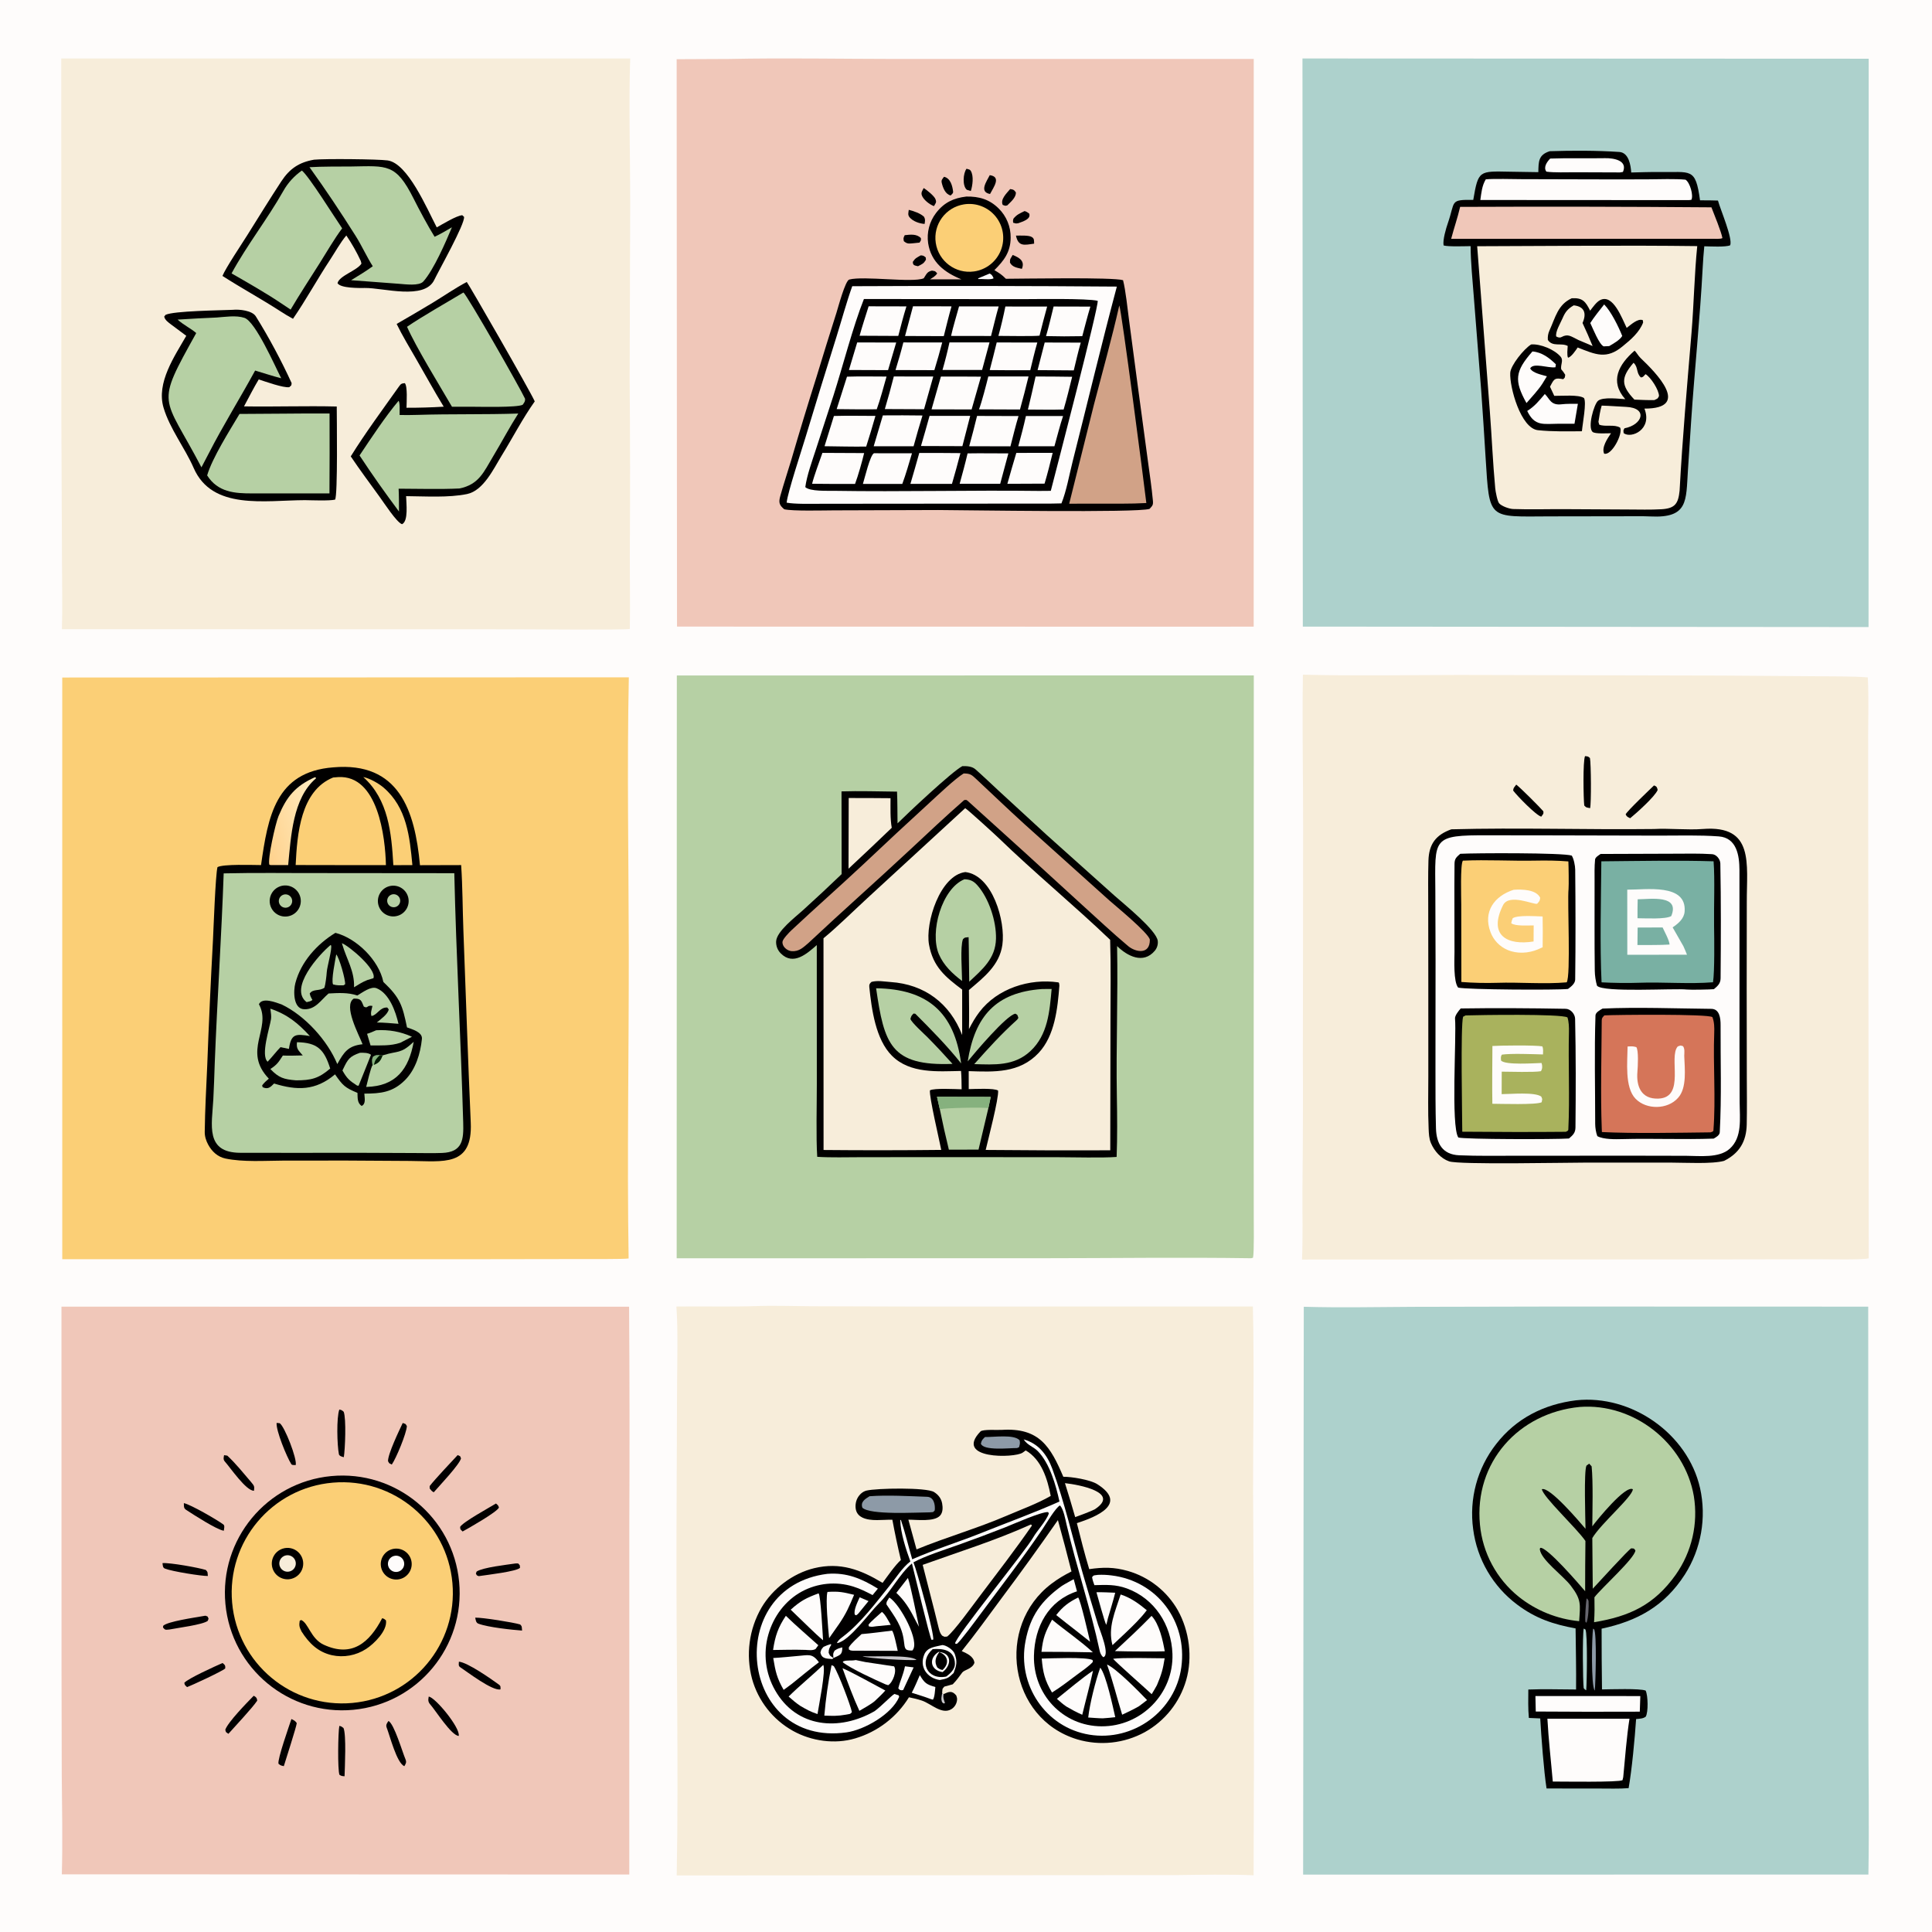 <svg version="1.1" xmlns="http://www.w3.org/2000/svg" style="display: block;" viewBox="0 0 2048 2048" width="1024" height="1024" preserveAspectRatio="none">
<defs>
	<linearGradient id="Gradient1" gradientUnits="userSpaceOnUse" x1="277.781" y1="881.693" x2="338.123" y2="864.473">
		<stop class="stop0" offset="0" stop-opacity="1" stop-color="rgb(255,210,142)"/>
		<stop class="stop1" offset="1" stop-opacity="1" stop-color="rgb(255,234,188)"/>
	</linearGradient>
</defs>
<path transform="translate(0,0)" fill="rgb(254,252,251)" d="M 0 0 L 2048 0 L 2048 2048 L 0 2048 L 0 0 z"/>
<path transform="translate(0,0)" fill="rgb(182,208,164)" d="M 717.472 716.059 L 1329.07 715.959 L 1328.96 1182.57 L 1329.02 1287.93 C 1329.02 1295.16 1329.54 1328.11 1328.23 1333.27 L 1326.2 1333.78 C 1252.55 1332.68 1177.02 1333.76 1103.21 1333.77 L 717.309 1333.82 L 717.472 716.059 z"/>
<path transform="translate(0,0)" fill="rgb(1,0,0)" d="M 1020.15 812.126 C 1024.88 812.045 1030.36 812.281 1034.04 815.528 C 1042.14 822.673 1050.23 830.453 1058.15 837.789 L 1109.22 884.772 L 1181.53 949.525 C 1191.22 958.194 1225.97 986.038 1227.28 997.435 C 1227.7 1001.23 1226.54 1005.03 1224.06 1007.93 C 1211.88 1022.34 1194.95 1013.46 1184.16 1002.88 C 1185.22 1055.58 1182.98 1109.14 1183.91 1161.94 C 1184.28 1182.82 1184.48 1205.59 1183.67 1226.4 C 1168.09 1227.57 1137.95 1226.68 1121.56 1226.68 L 997.25 1226.6 L 912.577 1226.67 C 898.132 1226.69 880.522 1227.19 866.301 1226.28 C 864.955 1205.65 865.887 1170.52 865.87 1149 L 865.83 1001.83 C 855.722 1010.63 841.004 1024.18 827.612 1010.59 C 824.283 1007.24 822.509 1002.65 822.718 997.929 C 823.255 987.173 843.081 972.234 851.17 964.851 C 865.02 952.304 878.686 939.555 892.164 926.609 L 892.039 838.909 C 910.304 838.322 932.419 838.952 950.88 839.161 C 951.375 849.781 951.272 862.058 951.424 872.807 C 961.717 862.531 1009.15 817.834 1020.15 812.126 z"/>
<path transform="translate(0,0)" fill="rgb(247,237,218)" d="M 1023.13 856.703 C 1025.4 857.756 1055.04 884.885 1058.4 888.139 C 1096.6 925.137 1138.54 959.567 1176.81 996.242 C 1177.65 1024.06 1177.19 1053.62 1177.15 1081.56 L 1176.92 1219.35 C 1132.9 1219.55 1088.89 1219.42 1044.88 1218.98 C 1047.32 1208.38 1058.91 1164.16 1058.01 1156.05 C 1054.11 1153.25 1032.81 1154.42 1026.9 1154.51 L 1026.87 1135.44 C 1053.73 1136.36 1080.74 1137.8 1101.07 1116.06 C 1118.18 1097.76 1121.13 1068.85 1122.98 1044.77 C 1122.72 1043.86 1123.11 1041.55 1121.74 1041.35 C 1091.45 1036.97 1057.2 1047.72 1038.14 1072.88 C 1033.58 1078.9 1030.69 1084.12 1027.12 1090.9 C 1027.49 1077.39 1027.19 1063.06 1027.1 1049.47 C 1042.73 1036.15 1059.5 1023.33 1062.56 1001.54 C 1066.07 976.595 1052.13 927.806 1023.3 924.423 C 996.526 927.821 980.582 978.091 984.819 1001.46 C 989.082 1024.98 1002.27 1035.74 1019.93 1048.97 L 1019.93 1097.2 C 1006.93 1063.5 980.001 1043.37 943.974 1040.98 C 937.141 1040.53 930.61 1039.09 923.849 1040.84 C 921.978 1042.5 921.204 1043.48 921.499 1046.3 C 923.967 1069.85 928.16 1101.79 945.482 1119.12 C 964.73 1138.37 994.329 1135.7 1018.75 1135.25 C 1019.3 1141.53 1019.27 1148.34 1019.38 1154.69 C 1012.97 1154.56 990.194 1153.26 985.771 1155.81 C 984.848 1162.55 995.793 1208.73 997.762 1218.94 C 956.178 1219.4 914.592 1219.43 873.008 1219.04 L 872.939 994.594 C 886.934 983.22 905.445 964.923 919.229 952.269 L 1023.13 856.703 z"/>
<path transform="translate(0,0)" fill="rgb(209,162,135)" d="M 1021.52 819.898 C 1028.37 819.931 1029.81 821.115 1034.76 825.749 C 1051.74 841.639 1068.48 857.709 1085.68 873.357 L 1176.02 954.56 C 1181.58 959.551 1217.39 988.778 1218.88 996.047 C 1219.11 1012.44 1203.69 1009.44 1195.82 1002.84 C 1178.78 988.531 1162.95 973.553 1146.64 958.822 C 1106.47 921.901 1066.11 885.196 1025.55 848.709 L 1024.2 847.914 C 1023.48 847.988 1022.77 848.062 1022.05 848.136 C 1003.89 863.95 981.769 884.782 964.642 900.771 C 928.591 934.428 892.783 965.991 856.951 999.656 C 851.357 1004.38 847.134 1008.8 839.229 1008.28 C 834.347 1007.96 828.8 1003.23 829.515 998.123 C 829.916 995.265 836.496 988.425 838.952 986.124 C 863.927 962.72 889.622 940.1 914.632 916.714 C 938.203 894.422 961.958 872.327 985.896 850.429 C 994.769 842.348 1012.17 825.652 1021.52 819.898 z"/>
<path transform="translate(0,0)" fill="rgb(182,208,164)" d="M 1022.36 932.04 C 1028.32 932.303 1031.89 933.748 1036.03 938.412 C 1048.39 952.372 1056.24 976.723 1055.79 995.127 C 1055.28 1016.19 1041.4 1027.52 1027.42 1040.65 C 1027.07 1024.94 1027.16 1009.21 1026.77 993.448 C 1022.69 994.007 1023.19 993.282 1020.77 995.58 C 1017.72 1003.69 1019.8 1029.29 1019.85 1039.9 C 1009.76 1032.22 1000.28 1023.39 995.212 1011.43 C 985.361 988.164 998.272 941.89 1022.36 932.04 z"/>
<path transform="translate(0,0)" fill="rgb(182,208,164)" d="M 1104.67 1048.41 L 1114.78 1048.33 C 1112.64 1071.97 1110.87 1097.04 1092.13 1114.36 C 1075.01 1130.19 1054.18 1128.62 1032.75 1128.01 C 1048.58 1110.21 1060.86 1096.68 1078.3 1080.83 L 1079.53 1079.02 C 1078.07 1075.17 1079.3 1076.43 1076.4 1074.54 C 1067.03 1075.93 1033.17 1116.14 1025.82 1125.11 C 1033.33 1077.51 1055.36 1051.89 1104.67 1048.41 z"/>
<path transform="translate(0,0)" fill="rgb(182,208,164)" d="M 928.716 1047.61 C 982.87 1048.37 1011.64 1072.76 1018.83 1127.27 C 1004.44 1109.06 986.61 1090.96 970.271 1074.62 L 968.398 1074.39 C 965.989 1076.95 966.096 1076.73 965.077 1080.09 C 966.206 1083.9 979.597 1095.89 983.306 1099.64 C 992.343 1108.79 1001.14 1118.17 1009.7 1127.77 C 944.141 1130.29 937.278 1106.65 928.716 1047.61 z"/>
<path transform="translate(0,0)" fill="rgb(182,208,164)" d="M 993.251 1162.65 L 1050.21 1162.76 L 1047.69 1174.76 L 1037.28 1218.65 L 1005.84 1218.7 C 1002.36 1204.49 999.166 1190.2 996.255 1175.86 L 993.251 1162.65 z"/>
<path transform="translate(0,0)" fill="rgb(134,177,126)" d="M 993.251 1162.65 L 1050.21 1162.76 L 1047.69 1174.76 C 1044.13 1173.47 999.809 1174.48 996.255 1175.86 L 993.251 1162.65 z"/>
<path transform="translate(0,0)" fill="rgb(247,237,218)" d="M 899.658 845.922 C 914.442 845.904 929.227 845.969 944.011 846.119 C 943.987 855.814 943.561 868.195 945.301 877.496 L 924.111 897.711 L 899.468 920.866 L 899.658 845.922 z"/>
<path transform="translate(0,0)" fill="rgb(247,237,218)" d="M 1381.13 715.193 C 1434.61 716.573 1492.94 715.584 1546.67 715.492 L 1826.09 716.138 L 1926.5 716.845 C 1943.83 717.058 1962.8 716.756 1979.95 718.054 C 1981 740.138 1980.43 757.183 1980.3 779.045 L 1980.38 876.912 L 1980.97 1333.83 C 1975.35 1335.66 1937.14 1334.85 1929.01 1334.85 L 1832.47 1335 L 1380.2 1335.16 C 1381.22 1311.5 1380.51 1285.47 1380.65 1261.5 C 1381.15 1214.13 1381.3 1166.76 1381.1 1119.39 L 1381.37 876.192 C 1381.36 822.526 1380.32 768.834 1381.13 715.193 z"/>
<path transform="translate(0,0)" fill="rgb(1,0,0)" d="M 1538.49 879.1 C 1609.69 877.208 1681.85 879.644 1753.14 878.799 C 1769.58 877.901 1788.93 880.028 1805.08 878.761 C 1859.89 874.46 1851.52 915.522 1851.67 956.437 L 1851.56 1048.56 L 1851.69 1141.81 C 1851.74 1158.54 1851.96 1175.3 1851.6 1192.03 C 1851.22 1210.08 1843.75 1222.49 1827.63 1230.56 C 1814.85 1234.08 1786.4 1232.43 1772 1232.42 L 1681.2 1232.4 C 1660.36 1232.38 1546.76 1234.81 1536.11 1231.08 C 1527.34 1228.02 1520.46 1220.16 1516.88 1211.78 C 1514.78 1206.85 1514.65 1201.6 1514.41 1196.34 C 1513.58 1177.82 1514.07 1159.11 1514.08 1140.58 L 1514.07 1044.66 L 1513.98 959.72 C 1513.95 943.915 1513.75 928.119 1514.21 912.321 C 1514.73 894.568 1522.16 884.969 1538.49 879.1 z"/>
<path transform="translate(0,0)" fill="rgb(254,252,251)" d="M 1634.02 885.5 L 1758.38 885.789 C 1779.3 885.822 1801.11 885.091 1821.91 886.605 C 1841.19 888.009 1843.82 907.215 1843.89 922.207 L 1843.95 1111.91 L 1844.11 1168.97 C 1844.15 1185.48 1847.14 1205.64 1833.51 1217.78 C 1822.24 1227.82 1801.64 1225.28 1787.28 1225.2 L 1733.25 1225.09 L 1607.44 1225.14 C 1587.27 1225.13 1566.92 1225.52 1546.81 1224.66 C 1529.19 1223.9 1522.65 1212.3 1522.19 1196.15 C 1521.6 1175.38 1521.68 1154.69 1521.65 1133.93 L 1521.75 1018.17 L 1521.52 945.174 C 1521.23 888.244 1517.44 885.179 1577.51 885.452 L 1634.02 885.5 z"/>
<path transform="translate(0,0)" fill="rgb(1,0,0)" d="M 1696.72 905.234 L 1775.56 904.964 C 1788.42 904.936 1801.46 904.612 1814.23 905.423 C 1819.1 905.278 1823.54 910.617 1823.63 915.328 C 1824.4 955.851 1824.22 996.519 1823.89 1037.05 C 1823.85 1042.62 1820.67 1045.35 1816.79 1048.56 C 1812.94 1049 1791.79 1049.36 1788.1 1048.95 C 1774.66 1047.46 1699.21 1052.42 1692.89 1044.88 C 1691.49 1040.15 1690.6 1034.09 1690.54 1029.09 C 1690.11 997.561 1690.39 966.004 1690.32 934.47 C 1690.31 926.731 1690.09 918.794 1690.85 911.115 C 1691.09 908.7 1694.82 906.552 1696.72 905.234 z"/>
<path transform="translate(0,0)" fill="rgb(121,176,163)" d="M 1697.49 913.034 C 1735.43 912.705 1778.88 911.827 1816.47 913.009 C 1817.96 932.2 1816.66 961.656 1816.99 981.56 C 1817.22 995.027 1817.64 1029.74 1815.87 1041.24 C 1790.71 1043.31 1762.63 1040.84 1737.2 1041.78 C 1724.81 1042.25 1710.08 1041.96 1697.72 1041.32 C 1695.84 1003.52 1697.13 951.684 1697.49 913.034 z"/>
<path transform="translate(0,0)" fill="rgb(254,252,251)" d="M 1724.96 943.077 C 1744.43 943.309 1788.04 936.061 1785.78 966.213 C 1785.19 973.973 1778.97 979.009 1773.07 983.055 L 1784.55 1003.17 C 1785.85 1005.9 1787.1 1009.18 1788.27 1012.02 L 1725.01 1012.12 L 1724.96 943.077 z"/>
<path transform="translate(0,0)" fill="rgb(121,176,163)" d="M 1736.01 953.297 C 1749.73 953.1 1781.11 948.204 1771.58 971.103 C 1765.48 974.682 1744.47 973.389 1735.83 973.374 C 1735.78 966.681 1735.84 959.988 1736.01 953.297 z"/>
<path transform="translate(0,0)" fill="rgb(121,176,163)" d="M 1735.96 983.237 L 1762.43 983.131 C 1764.53 987.683 1769.63 996.961 1769.8 1001.26 C 1760.08 1001.93 1745.84 1001.7 1735.75 1001.8 L 1735.96 983.237 z"/>
<path transform="translate(0,0)" fill="rgb(1,0,0)" d="M 1698.8 1069.13 C 1736.33 1067.46 1776.36 1069.07 1814.04 1069.42 C 1822.74 1069.49 1823.92 1079.14 1823.89 1086.48 C 1823.73 1124.31 1825.04 1162.57 1823.01 1200.31 C 1822.83 1203.51 1818.97 1205.59 1816.55 1206.97 C 1784.72 1208.14 1751.94 1206.63 1720 1207.49 C 1712.59 1207.69 1699.62 1207.96 1693.23 1204.34 C 1691.79 1200.65 1690.97 1195.37 1690.97 1191.33 C 1690.97 1153.09 1690.02 1114.65 1691.27 1076.46 C 1691.38 1073.1 1696.16 1070.67 1698.8 1069.13 z"/>
<path transform="translate(0,0)" fill="rgb(213,117,89)" d="M 1700.74 1076.33 C 1713.4 1075.68 1810.4 1074.7 1815.23 1078.18 C 1817.28 1083.6 1817.36 1089.13 1817.15 1094.87 C 1815.86 1129.23 1818.93 1164.21 1816.29 1198.32 C 1816.19 1199.67 1814.39 1199.89 1813.25 1200.34 C 1778.79 1200.74 1731.58 1201.7 1698.1 1200.02 C 1698.04 1199.07 1697.99 1198.11 1697.95 1197.16 C 1696.51 1159.24 1697.68 1119.67 1697.91 1081.68 C 1697.93 1078.88 1699.07 1078.15 1700.74 1076.33 z"/>
<path transform="translate(0,0)" fill="rgb(254,252,251)" d="M 1725.31 1109.33 C 1729.56 1109.13 1730.55 1108.89 1734.56 1109.97 C 1737.12 1113.41 1736.2 1130.61 1735.72 1136.3 C 1734.47 1151.22 1739.47 1165.29 1758.01 1164.57 C 1787.06 1163.44 1768.4 1120.36 1778.5 1109.27 C 1782.33 1108.07 1780.54 1108.01 1784.06 1108.99 C 1786.08 1111.76 1785.46 1115.62 1785.37 1119.25 C 1785.82 1132.9 1788.43 1153.19 1778.8 1163.78 C 1767.79 1176.31 1745.26 1176.62 1733.73 1164.68 C 1722.01 1152.55 1725.19 1125.25 1725.31 1109.33 z"/>
<path transform="translate(0,0)" fill="rgb(1,0,0)" d="M 1547.91 905.062 C 1563.03 904.197 1656.99 903.827 1666.13 906.978 C 1668.29 910.318 1669.74 917.773 1669.78 921.835 C 1670.18 960.641 1670.26 999.534 1669.76 1038.34 C 1669.71 1042.71 1665.27 1045.97 1662.15 1048.32 C 1651.43 1049.64 1554.4 1049.14 1545.71 1046.89 C 1540.57 1040.65 1541.8 1017.53 1541.82 1009.21 C 1541.91 978.059 1541.52 946.889 1541.85 915.743 C 1541.91 910.08 1543.88 908.663 1547.91 905.062 z"/>
<path transform="translate(0,0)" fill="rgb(251,207,118)" d="M 1550.7 912.341 C 1576.01 911.132 1602.56 912.834 1627.99 912.291 C 1639.05 912.056 1651.56 912.232 1662.54 913.144 C 1662.81 917.731 1663.11 938.805 1662.73 942.47 C 1661.34 956.002 1665.27 1034.39 1660.76 1041.31 C 1637.41 1043.46 1610.73 1041.03 1587.06 1041.83 C 1575.34 1042.23 1560.72 1041.88 1549.11 1040.93 L 1548.98 958.638 C 1548.97 951.271 1547.85 916.209 1550.7 912.341 z"/>
<path transform="translate(0,0)" fill="rgb(254,252,251)" d="M 1604.55 943.201 C 1613.23 942.625 1628.47 942.783 1632.67 951.706 C 1632.2 955.323 1631.79 955.329 1629.42 958.033 C 1625.83 959.245 1599.65 946.721 1593.27 959.544 C 1577.17 991.898 1598.19 1002.43 1625.65 997.997 L 1625.78 980.985 C 1619.51 980.96 1606.1 981.957 1601.97 978.645 C 1602.46 976.024 1602.54 975.798 1603.57 973.33 C 1609.12 969.819 1627.56 971.302 1635.24 971.505 C 1635.46 982.376 1635.46 993.25 1635.26 1004.12 C 1633.69 1004.88 1632.11 1005.6 1630.5 1006.28 C 1620.34 1010.61 1608.21 1011.35 1597.94 1006.92 C 1589.68 1003.38 1583.22 996.62 1580.04 988.211 C 1571.81 966.571 1583.91 949.82 1604.55 943.201 z"/>
<path transform="translate(0,0)" fill="rgb(1,0,0)" d="M 1548.43 1069.01 C 1584.9 1068.46 1623.15 1068.7 1659.69 1069.37 C 1664.84 1069.46 1669.56 1074.82 1669.68 1079.97 C 1670.54 1118.28 1670.44 1156.79 1670.06 1195.12 C 1670 1200.95 1667.29 1203.31 1663.17 1206.85 C 1649.34 1207.89 1551.58 1207.82 1545.87 1205.78 C 1537.85 1193.65 1544.06 1099.12 1542.38 1079.62 C 1542.12 1076.62 1546.31 1071.31 1548.43 1069.01 z"/>
<path transform="translate(0,0)" fill="rgb(169,178,93)" d="M 1553.57 1076.39 C 1567.56 1075.95 1654.87 1074.54 1661.58 1078.51 C 1663.11 1083.17 1663.26 1089.1 1663.15 1094.02 C 1662.32 1128.34 1664.15 1163.03 1662.5 1197.23 C 1662.42 1198.88 1661.22 1198.99 1659.87 1199.75 C 1623.66 1200.12 1586.27 1199.95 1550.06 1199.66 C 1550.03 1184.03 1548.13 1086.96 1550.95 1077.77 L 1553.57 1076.39 z"/>
<path transform="translate(0,0)" fill="rgb(254,252,251)" d="M 1582.02 1108.79 C 1590.49 1108.21 1627.24 1107.81 1634.89 1109.17 C 1636.19 1112.06 1635.68 1114.31 1635.64 1117.75 C 1624.56 1117.47 1602.3 1116.53 1592.12 1117.94 C 1590.58 1120.11 1591.02 1121.57 1591.19 1124.28 C 1596.07 1129.24 1626.22 1127 1634.1 1126.82 C 1635.15 1129.92 1635.12 1132.76 1633.45 1135.51 C 1626.41 1136.83 1600.36 1136.07 1591.89 1136 L 1591.82 1159.83 C 1601.78 1159.8 1627.06 1157.39 1633.83 1162.45 C 1635.24 1166.07 1634.92 1164.17 1634.23 1168.43 C 1628.68 1171.38 1590.37 1170.07 1581.96 1170.04 C 1581.6 1150.03 1581.97 1128.89 1582.02 1108.79 z"/>
<path transform="translate(0,0)" fill="rgb(1,0,0)" d="M 1680.2 801.522 C 1683.15 801.881 1683.28 801.589 1685.4 803.531 C 1686.62 809.281 1686.88 851.757 1685.57 856.682 C 1681.37 855.7 1681.89 856.494 1679.37 853.878 C 1678.54 847.034 1677.8 806.944 1680.2 801.522 z"/>
<path transform="translate(0,0)" fill="rgb(1,0,0)" d="M 1753.34 832.574 C 1756.36 833.652 1756.59 834.76 1757.18 837.406 C 1754.41 844.33 1734.47 862.135 1728.05 867.355 C 1725.34 865.96 1724.56 865.963 1723.26 863.259 C 1724.79 859.698 1749.16 836.645 1753.34 832.574 z"/>
<path transform="translate(0,0)" fill="rgb(1,0,0)" d="M 1607.27 831.726 C 1611.72 834.991 1632.38 855.738 1636.01 859.989 C 1636.35 863.11 1636.08 862.291 1633.83 865.683 C 1628.35 864.425 1607.93 843.351 1604.01 838.004 C 1604.22 834.939 1605.17 834.685 1607.27 831.726 z"/>
<path transform="translate(0,0)" fill="rgb(251,207,118)" d="M 65.98 718.196 L 666.59 717.987 C 664.578 812.706 666.382 911.984 666.531 1006.96 C 666.701 1115.22 664.627 1226.08 666.364 1334.03 C 661.167 1334.89 624.289 1334.59 617.332 1334.63 L 498.648 1334.81 L 65.996 1334.82 L 65.98 718.196 z"/>
<path transform="translate(0,0)" fill="rgb(1,0,0)" d="M 353.312 813.42 C 422.918 807.335 439.831 859.05 445.191 917.156 L 488.837 917.033 C 490.399 940.015 490.34 963.725 491.228 986.835 C 493.829 1054.53 496.029 1122.39 499.015 1190.06 C 501.1 1237.33 469.759 1230.84 434.489 1230.64 L 366.438 1230.23 L 299.811 1230.29 C 280.634 1230.39 257.912 1232.01 239.1 1228.12 C 230.677 1226.37 224.567 1220.59 220.637 1213.28 C 218.405 1209.12 216.933 1204.51 217.03 1199.73 C 217.306 1176.24 218.679 1152.2 219.708 1128.74 C 221.355 1084.58 223.375 1040.43 225.765 996.301 C 226.326 985.322 228.425 926.847 230.545 919.196 C 236.583 915.781 268.172 916.999 276.715 917.016 C 284.038 865.629 292.046 818.089 353.312 813.42 z"/>
<path transform="translate(0,0)" fill="rgb(182,208,164)" d="M 339.257 925.496 L 481.575 925.633 C 483.602 1013.65 488.489 1101.84 491.018 1189.86 C 491.531 1207.72 490.646 1221.4 468.528 1222.19 C 458.839 1222.53 449.224 1222.3 439.552 1222.26 L 377.5 1222.01 C 336.622 1222.07 295.71 1222.12 254.835 1222.02 C 217.265 1221.93 224.632 1192.5 226.119 1165.49 C 226.747 1152.66 227.254 1139.82 227.638 1126.97 C 230.262 1059.91 234.793 992.439 237.113 925.818 C 270.327 925 305.831 925.589 339.257 925.496 z"/>
<path transform="translate(0,0)" fill="rgb(1,0,0)" d="M 355.551 988.847 C 378.013 994.618 401.598 1017.79 406.376 1040.89 C 424.223 1057.78 426.614 1065.74 431.433 1089.08 C 436.874 1091.11 447.975 1094.03 447.257 1101.32 C 445.628 1116.81 440.676 1133.51 429.438 1144.85 C 416.376 1158.02 403.408 1159.23 386.212 1159.29 C 386.468 1164.06 388.07 1170.11 383.353 1172.36 C 378.543 1169.04 379.192 1163.83 378.926 1158.49 C 365.638 1152.98 363.446 1150.78 355.146 1138.86 C 334.444 1156.38 314.766 1156.06 290.532 1148.57 C 286.503 1152.71 283.909 1155.02 278.381 1152.45 L 277.898 1150.51 C 280.432 1147.27 281.832 1146.17 284.963 1143.42 C 256.755 1113.93 287.978 1090.67 274.864 1065.29 L 274.465 1064.53 C 278.03 1056.8 292.324 1062.6 298.568 1064.77 C 323.363 1076.61 347.171 1102.98 357.54 1127.97 C 364.619 1115.21 369.071 1108.57 384.347 1106.93 C 380.342 1096.52 363.611 1065.95 374.983 1058.57 C 382.884 1058.4 382.923 1060.6 385.653 1067.02 C 390.399 1069.52 388.405 1065.15 394.806 1066.33 C 394.009 1070.2 392.477 1074 393.837 1077.02 C 400.108 1075.96 402.57 1067.54 410.514 1068.03 L 412.07 1069.97 C 411.243 1075.08 403.613 1080.39 399.444 1083.88 C 407.015 1083.94 414.822 1084.69 422.393 1085.29 C 419.487 1072.5 412.65 1052.93 399.194 1047.57 C 393.158 1045.17 384.077 1052.14 378.812 1055.27 C 368.858 1051.92 358.623 1052.57 348.317 1053.14 C 340.045 1060.2 334.457 1070.24 322.517 1069.85 C 310.505 1069.46 311.023 1050.09 313.047 1042.31 C 318.943 1019.63 335.929 1000.84 355.551 988.847 z"/>
<path transform="translate(0,0)" fill="rgb(182,208,164)" d="M 314.817 1104.78 C 336.298 1105.16 343.661 1112.32 350.02 1132.7 C 337.612 1143.38 329.684 1145.18 313.895 1145.21 C 300.757 1144.15 295.468 1142.49 286.605 1133.22 C 293.947 1128.35 295.148 1126.11 299.84 1118.91 C 306.391 1119.23 314.28 1118.91 320.949 1118.8 C 316.523 1113.56 313.833 1111.91 314.817 1104.78 z"/>
<path transform="translate(0,0)" fill="rgb(182,208,164)" d="M 286.588 1069.23 C 304.657 1075.34 315.767 1084.45 328.47 1098.26 C 313.365 1095.8 308.614 1095.74 306.277 1111.88 L 297.363 1110.03 C 293.051 1114.4 288.381 1120.54 283.707 1125.47 C 276.039 1118.72 285.947 1089.51 287.3 1080.2 C 287.705 1077.42 287.214 1073.58 286.807 1070.72 L 286.588 1069.23 z"/>
<path transform="translate(0,0)" fill="rgb(182,208,164)" d="M 405.705 1118.75 L 406.935 1118.36 C 421.783 1113.75 424.709 1117.29 437.86 1104.97 L 438.561 1104.3 C 433.316 1133.21 419.886 1151.47 388.176 1152.2 C 389.265 1147.92 392.965 1131.96 394.9 1129.04 C 394.538 1125.5 393.886 1123.28 395.483 1120.16 C 398.148 1118.26 399.453 1118.53 402.732 1118.4 L 405.705 1118.75 z"/>
<path transform="translate(0,0)" fill="rgb(0,23,0)" d="M 402.732 1118.4 L 405.705 1118.75 C 403.647 1124.06 402.033 1126.66 396.45 1128.8 L 394.9 1129.04 C 394.538 1125.5 393.886 1123.28 395.483 1120.16 C 398.148 1118.26 399.453 1118.53 402.732 1118.4 z"/>
<path transform="translate(0,0)" fill="rgb(134,177,126)" d="M 394.9 1129.04 C 394.538 1125.5 393.886 1123.28 395.483 1120.16 C 398.148 1118.26 399.453 1118.53 402.732 1118.4 C 398.81 1122.48 397.594 1123.19 396.45 1128.8 L 394.9 1129.04 z"/>
<path transform="translate(0,0)" fill="rgb(182,208,164)" d="M 350.492 1001.71 L 350.906 1002.05 C 352.352 1005.57 346.737 1024.7 346.388 1030.38 C 346.145 1034.34 345.018 1043.59 343.919 1047.01 C 338.586 1050.88 331.946 1047.93 328.31 1053.17 C 328.94 1055.69 329.048 1056.19 330.272 1058.39 L 331.188 1060.01 C 329.083 1061.59 327.734 1061.6 325.048 1062.32 C 305.907 1047.8 338.153 1011.81 350.492 1001.71 z"/>
<path transform="translate(0,0)" fill="rgb(182,208,164)" d="M 362.439 999.825 C 370.544 1003.1 399.533 1027.61 395.845 1036.95 L 389.339 1038.92 C 384.407 1040.79 379.831 1043.81 375.269 1046.53 C 376.025 1029.64 367.454 1017.04 362.746 1000.91 L 362.439 999.825 z"/>
<path transform="translate(0,0)" fill="rgb(182,208,164)" d="M 381.523 1116.01 C 385.084 1115.88 390.569 1115.82 393.27 1118.14 C 393.242 1118.44 380.126 1150.93 380.113 1150.95 L 378.488 1150.74 C 370.445 1145.55 367.793 1143.27 363.007 1134.76 L 363.785 1133.12 C 368.776 1122.68 370.507 1119.9 381.523 1116.01 z"/>
<path transform="translate(0,0)" fill="rgb(182,208,164)" d="M 398.755 1092.11 C 412.206 1091.33 424.473 1093.46 436.698 1099 L 424.295 1105.39 C 414.115 1108.81 403.552 1108.15 392.817 1108.22 L 389.119 1095.88 C 392.129 1095.09 395.802 1093.37 398.755 1092.11 z"/>
<path transform="translate(0,0)" fill="rgb(182,208,164)" d="M 356.433 1011.72 C 359.661 1015.07 366.331 1038.6 365.833 1043.38 L 364.191 1044.46 C 359.479 1044.48 357.521 1044.72 353.055 1043.53 C 350.887 1039.14 355.416 1017.7 356.433 1011.72 z"/>
<path transform="translate(0,0)" fill="rgb(1,0,0)" d="M 296.71 939.609 C 305.197 936.513 314.596 940.818 317.795 949.267 C 320.994 957.716 316.803 967.166 308.394 970.467 C 302.863 972.638 296.591 971.668 291.975 967.926 C 287.359 964.184 285.112 958.249 286.092 952.388 C 287.072 946.527 291.128 941.646 296.71 939.609 z"/>
<path transform="translate(0,0)" fill="rgb(182,208,164)" d="M 299.776 948.658 C 303.349 947.077 307.527 948.683 309.122 952.25 C 310.716 955.817 309.126 960.001 305.566 961.609 C 301.986 963.227 297.773 961.626 296.17 958.04 C 294.567 954.454 296.184 950.247 299.776 948.658 z"/>
<path transform="translate(0,0)" fill="rgb(1,0,0)" d="M 412.34 939.491 C 420.932 936.998 429.93 941.892 432.504 950.461 C 435.079 959.029 430.269 968.072 421.726 970.728 C 413.067 973.419 403.876 968.53 401.267 959.847 C 398.657 951.163 403.632 942.018 412.34 939.491 z"/>
<path transform="translate(0,0)" fill="rgb(182,208,164)" d="M 414.77 948.404 C 417.221 947.423 420.015 947.925 421.972 949.696 C 423.929 951.466 424.706 954.197 423.975 956.733 C 423.244 959.269 421.131 961.166 418.532 961.623 C 415.046 962.235 411.661 960.114 410.692 956.709 C 409.723 953.305 411.484 949.719 414.77 948.404 z"/>
<path transform="translate(0,0)" fill="rgb(251,207,118)" d="M 353.144 824.182 C 354.915 824.002 356.688 823.86 358.465 823.759 C 400.71 821.264 408.461 887.587 409.095 917.057 L 369.5 917.066 L 313.406 916.966 C 315.005 884.282 318.527 838.172 353.144 824.182 z"/>
<path transform="translate(0,0)" fill="rgb(251,207,118)" d="M 385.095 823.702 C 391.827 824.971 401.473 830.496 406.572 834.855 C 431.343 856.033 434.321 887.156 437.15 917.037 L 416.964 917.137 C 414.944 882.587 411.718 847.673 385.095 823.702 z"/>
<path transform="translate(0,0)" fill="url(#Gradient1)" d="M 333.616 823.978 L 334.815 824.209 L 334.873 825.169 C 310.249 846.227 308.475 886.78 305.467 917.041 L 286.884 917.005 L 285.545 916.643 C 283.502 910.806 291.886 873.257 295.21 865.219 C 303.874 844.269 313.228 833.205 333.616 823.978 z"/>
<path transform="translate(0,0)" fill="rgb(247,237,218)" d="M 802.048 1384.5 C 819.459 1383.81 841.687 1384.58 859.407 1384.67 L 966.622 1384.99 L 1328.1 1384.93 C 1329.67 1449.29 1328.16 1517.21 1328.34 1581.8 C 1329.21 1717.15 1329.39 1852.52 1328.89 1987.87 C 1303.71 1986.79 1271.67 1987.32 1246.25 1987.68 L 717.337 1988.06 C 719.549 1869.14 716.634 1748.25 717.096 1629 L 717.706 1471.09 C 717.77 1445.83 718.887 1409.62 716.996 1384.97 C 745.241 1384.58 773.966 1385.42 802.048 1384.5 z"/>
<path transform="translate(0,0)" fill="rgb(1,0,0)" d="M 1113.81 1585.74 C 1110.35 1567.75 1104.04 1547.18 1087.3 1537.49 C 1086.53 1538.06 1085.77 1538.62 1085 1539.19 L 1084.04 1539.86 C 1075.62 1545.77 1010.76 1547.05 1039.35 1517.42 C 1041.75 1514.93 1057.54 1516.03 1061.77 1515.75 C 1101.8 1513.11 1113.63 1533.69 1127.15 1565.44 C 1135.65 1565.32 1155.7 1568.57 1163.09 1573.25 C 1196.12 1594.21 1162.17 1607.89 1141.53 1614.6 C 1145.69 1631.18 1149.67 1646.96 1154.61 1663.36 C 1169.3 1661.22 1180.93 1661.13 1195.48 1665.25 C 1217.97 1671.69 1237.04 1686.69 1248.59 1707.04 C 1260.74 1728.91 1264.35 1756.84 1257.41 1780.98 C 1250.65 1804.49 1234.83 1824.35 1213.44 1836.2 C 1191.57 1848.14 1165.85 1850.88 1141.96 1843.81 C 1069.13 1821.77 1055.1 1723.77 1114.58 1678.83 C 1121.8 1673.37 1127.76 1669.96 1135.81 1665.79 C 1131.24 1647.59 1126.45 1629.45 1121.43 1611.38 C 1102.19 1639.09 1082.46 1666.46 1062.23 1693.47 C 1048.4 1712.12 1033.97 1732.21 1019.47 1750.22 C 1024.98 1752.77 1032.2 1755.78 1032.92 1762.67 C 1030.72 1769.13 1022.26 1770.05 1020.1 1772.82 C 1016.31 1777.68 1015 1780.22 1009.94 1785.43 L 1001.03 1787.87 C 998.336 1790.9 999.19 1790.07 998.701 1795.01 L 1000.17 1795.85 C 1005.8 1793.25 1009.15 1791.78 1013.65 1797.25 C 1014.42 1799.57 1014.81 1800.5 1014.39 1802.97 C 1013.79 1806.61 1011.65 1809.82 1008.52 1811.77 C 998.418 1817.97 987.009 1805.94 977.137 1802.65 C 972.28 1801.04 968.498 1800.24 963.526 1799.18 C 950.55 1820.27 930.222 1835.81 906.465 1842.8 C 884.881 1849.18 860.22 1845.7 840.657 1834.84 C 819.384 1823 803.738 1803.14 797.212 1779.68 C 790.402 1754.16 794.01 1726.97 807.242 1704.11 C 819.014 1684.02 840.499 1667.78 863.114 1662.33 C 890.706 1655.7 912.377 1663.91 935.573 1677.91 C 940.825 1670.81 948.852 1659.17 954.984 1653.65 C 951.585 1639.51 948.568 1625.28 945.938 1610.98 C 936.069 1610.72 923.221 1613.04 914.163 1608.68 C 911.055 1607.19 908.658 1604.77 907.591 1601.45 C 906.244 1597.25 906.921 1591.79 909.036 1587.95 C 911.081 1584.23 914.384 1581.1 918.578 1580.08 C 929.232 1577.5 982.068 1576.55 990.14 1581.64 C 994.631 1584.47 997.705 1588.34 998.69 1593.62 C 999.478 1597.85 999.613 1603.14 996.566 1606.55 C 990.366 1613.47 971.513 1610.88 962.92 1610.92 L 971.557 1642.43 C 1002.66 1629.62 1035.81 1620.2 1066.84 1606.85 C 1082.2 1600.24 1099.33 1594.09 1113.81 1585.74 z"/>
<path transform="translate(0,0)" fill="rgb(202,200,204)" d="M 998.701 1795.01 L 1000.17 1795.85 C 999.665 1799.72 1000.08 1800.28 1001.32 1804.18 L 1001.69 1805.33 L 1000.35 1805.78 L 998.723 1804.5 C 997.265 1801.11 998.108 1798.72 998.701 1795.01 z"/>
<path transform="translate(0,0)" fill="rgb(247,237,218)" d="M 1092.85 1615.98 L 1093.96 1617.07 C 1076.19 1642.78 1056.58 1668.16 1037.71 1693.13 C 1030.52 1702.64 1011.68 1728.85 1004.05 1734.82 C 1000.27 1735.06 1001.99 1735.42 998.674 1733.83 C 995.92 1730.68 995.422 1726.92 994.313 1722.76 C 989.19 1701.48 983.382 1680.11 978.077 1658.82 C 1017.52 1644.62 1054.18 1633.38 1092.85 1615.98 z"/>
<path transform="translate(0,0)" fill="rgb(254,252,251)" d="M 1163.91 1669.41 C 1168.7 1669.19 1173.5 1669.39 1178.25 1670.01 C 1226.71 1675.91 1258.83 1718.86 1252.26 1767.29 C 1245.93 1813.9 1201.3 1846.36 1154.89 1838.85 C 1108.31 1831.32 1078.08 1785.7 1087.08 1739.65 C 1092.09 1712.96 1103.97 1696.69 1125.49 1681.21 C 1129.39 1678.72 1134.08 1676.28 1138.18 1674 C 1139.37 1678.28 1140.54 1682.57 1141.66 1686.87 C 1111.26 1696.83 1096.71 1724.41 1096.03 1755.06 C 1095.12 1796.04 1126.48 1829.74 1167.69 1829.97 C 1209.69 1830.21 1244.27 1795.31 1242.84 1753.16 C 1241.79 1722.31 1223.82 1694.52 1194.56 1683.83 C 1182.47 1679.42 1172.61 1680.01 1160.1 1680.33 C 1158.96 1677.1 1158.23 1675.27 1157.65 1671.84 C 1159.58 1669.34 1159.71 1670.11 1163.91 1669.41 z"/>
<path transform="translate(0,0)" fill="rgb(254,252,251)" d="M 876.943 1668.35 C 897.576 1666.68 913.41 1673.43 930.593 1684.02 L 924.971 1690.86 C 918.26 1687.38 911.623 1683.98 904.365 1681.78 C 886.24 1676.15 866.61 1678.07 849.919 1687.11 C 832.325 1696.64 819.88 1713.65 814.464 1732.75 C 808.805 1752.59 811.393 1773.87 821.639 1791.78 C 844.313 1831.76 889.744 1835.35 927.111 1813.89 C 934.067 1808.9 944.9 1797.41 948.122 1795.65 L 952.637 1797.13 L 953.18 1798.72 C 945.5 1817.08 916.225 1833.79 897.208 1836.42 C 783.548 1852.12 765.817 1682.36 876.943 1668.35 z"/>
<path transform="translate(0,0)" fill="rgb(254,252,251)" d="M 1085.14 1525.82 C 1100.9 1530.16 1110.12 1542.3 1115.45 1556.86 C 1128.56 1592.63 1137.25 1630.97 1147.67 1667.54 C 1152.95 1685.74 1158.38 1703.91 1163.94 1722.04 C 1165.82 1728.12 1177.19 1754.81 1169.46 1756.68 C 1167.52 1755.04 1166.25 1752.45 1165.72 1749.98 C 1156.02 1704.91 1141.14 1661.12 1130.63 1616.22 C 1129.25 1610.31 1127.53 1600.2 1123.71 1595.83 C 1119.52 1597.34 1108.74 1615.51 1105.34 1620.56 C 1084.12 1652.01 1060.78 1682.02 1038.2 1712.5 C 1034.19 1717.91 1018.36 1739.51 1014.33 1742.59 L 1012.42 1742.22 C 1012.04 1735.9 1087.62 1643.64 1095.44 1629.39 C 1098.8 1623.28 1109.08 1612.43 1111.81 1604.31 L 1111.03 1602.86 C 1103.89 1602.39 1074.29 1615.53 1065.54 1619.03 C 1048.94 1625.56 1032.23 1631.81 1015.42 1637.79 C 1001.19 1642.83 980.979 1649.23 968.28 1656.14 C 971.698 1664.07 990.854 1733.14 989.233 1738.08 L 987.509 1738.33 C 985.642 1736.27 968.877 1665.73 966.684 1657.32 C 953.648 1668.37 944.055 1687.62 931.825 1699.53 C 921.413 1709.67 900.749 1739.15 887.562 1741.76 L 887.316 1741.19 C 889.01 1738.33 890.975 1736.89 893.664 1734.84 C 912.57 1720.42 928.297 1699.14 943.156 1680.74 C 950.287 1671.91 956.224 1662.06 965.012 1655.17 C 960.457 1642.67 954.493 1624.57 954.332 1611.44 L 954.963 1611.1 C 959.845 1625.55 962.732 1638.43 966.989 1652.92 C 991.311 1642.23 1016.58 1634.55 1041.14 1624.67 C 1068.11 1613.83 1096.65 1603.55 1123.08 1591.67 C 1119.27 1574.39 1112.91 1551.4 1100.15 1538.3 C 1095.48 1533.5 1089.36 1532.24 1085.14 1525.82 z"/>
<path transform="translate(0,0)" fill="rgb(141,154,167)" d="M 921.745 1586.08 C 940.384 1584.64 964.021 1586 982.848 1586.67 C 989.959 1586.93 991.494 1595.13 990.879 1601.04 C 988.74 1603.51 989.571 1602.73 985.25 1603.16 C 970.994 1603.21 922.747 1606.17 914.171 1598.28 C 912.008 1592.12 916.77 1589.14 921.745 1586.08 z"/>
<path transform="translate(0,0)" fill="rgb(254,252,251)" d="M 1104.27 1758.15 C 1114.07 1757.98 1150.88 1756.24 1158.19 1759.67 L 1158.48 1761.65 C 1154.68 1766.09 1146.73 1771.51 1141.74 1775.19 C 1133.23 1781.54 1124.18 1788.63 1115.18 1794.13 C 1107.5 1781.23 1105.54 1772.93 1104.27 1758.15 z"/>
<path transform="translate(0,0)" fill="rgb(254,252,251)" d="M 1180.03 1758.35 C 1189.93 1756.96 1222.95 1757.78 1234.59 1757.86 C 1232.72 1769.84 1231.09 1775.22 1226.39 1786.37 C 1224.75 1789.52 1222.66 1792.83 1220.83 1795.9 C 1216.14 1791.35 1181.13 1760.66 1180.03 1758.35 z"/>
<path transform="translate(0,0)" fill="rgb(254,252,251)" d="M 1220.69 1712.91 C 1228.9 1721.43 1232.74 1739.28 1234.7 1750.43 C 1222.41 1750.88 1208.19 1750.54 1195.75 1750.52 L 1181.87 1750.24 C 1195.48 1737.6 1207.72 1726.23 1220.69 1712.91 z"/>
<path transform="translate(0,0)" fill="rgb(254,252,251)" d="M 999.011 1743.81 C 1003.3 1744.08 1010.52 1748.85 1012.09 1753.31 C 1015.02 1761.66 1013.89 1765.5 1010.88 1773.44 C 1005.28 1778.96 1004 1779.4 996.231 1780.88 C 983.17 1779.04 974.13 1767.43 979.779 1753.81 C 983.075 1745.86 991.801 1745.67 999.011 1743.81 z"/>
<path transform="translate(0,0)" fill="rgb(1,0,0)" d="M 988.706 1748.16 C 999.104 1747.33 1012.11 1748.72 1012.27 1763.8 C 1012.33 1769.37 1007.36 1774.04 1003.02 1777.23 C 982.448 1781.22 973.808 1761.06 988.706 1748.16 z"/>
<path transform="translate(0,0)" fill="rgb(254,252,251)" d="M 994.936 1751.11 C 1009.17 1752.13 1008.92 1765.13 999.15 1772.51 C 985.951 1770.47 984.196 1757.73 994.936 1751.11 z"/>
<path transform="translate(0,0)" fill="rgb(1,0,0)" d="M 995.685 1751.29 C 1005.19 1754.81 1006.64 1763.65 999.064 1770.26 C 996.129 1769.54 996.223 1769.43 993.66 1767.73 C 990.108 1761.76 991.723 1756.53 995.685 1751.29 z"/>
<path transform="translate(0,0)" fill="rgb(254,252,251)" d="M 1187.94 1690.22 C 1198.87 1693.78 1206.91 1699.73 1215.64 1706.9 C 1209.25 1715.47 1200.99 1723.38 1193.27 1730.76 L 1179.26 1743.93 C 1174.23 1725.07 1181.94 1708.92 1187.94 1690.22 z"/>
<path transform="translate(0,0)" fill="rgb(254,252,251)" d="M 845.587 1755.4 C 856.928 1754.56 860.954 1752.21 868.079 1762.07 C 858.742 1769.08 848.772 1777.41 839.591 1784.79 C 836.737 1787.01 833.639 1789.19 830.703 1791.33 C 823.446 1778.77 822.025 1771.74 819.65 1757.55 C 828.256 1757.08 836.991 1756.18 845.587 1755.4 z"/>
<path transform="translate(0,0)" fill="rgb(254,252,251)" d="M 833.044 1712.81 C 843.139 1722.74 856.815 1734.4 867.455 1744.02 L 864.468 1748.09 C 861.146 1749.8 857.567 1749.15 853.75 1748.95 C 842.381 1748.59 830.875 1748.9 819.492 1749.06 C 821.661 1734.26 824.829 1725.07 833.044 1712.81 z"/>
<path transform="translate(0,0)" fill="rgb(254,252,251)" d="M 1115.25 1716.91 C 1129.72 1728.88 1144.42 1738.61 1158.52 1751.53 L 1148.25 1751.37 C 1133.7 1751.01 1118.61 1751.1 1104 1750.99 C 1105.65 1735.96 1108.01 1730.12 1115.25 1716.91 z"/>
<path transform="translate(0,0)" fill="rgb(254,252,251)" d="M 872.69 1764.86 C 875.658 1770.42 867.913 1808.25 866.586 1816.99 C 858.552 1814.27 855.581 1812.48 848.304 1808.27 C 843.413 1804.97 840.375 1802.25 835.983 1798.42 C 846.709 1787.64 861.177 1775.91 872.69 1764.86 z"/>
<path transform="translate(0,0)" fill="rgb(254,252,251)" d="M 881.469 1765.18 C 881.532 1765.2 883.701 1765.94 883.856 1766.18 C 888.855 1773.9 901.554 1807.47 903.073 1814.93 C 901.087 1817.44 900.79 1816.74 896.751 1817.61 C 887.958 1819.2 882.613 1818.93 873.82 1818.61 C 875.354 1800.67 877.908 1782.83 881.469 1765.18 z"/>
<path transform="translate(0,0)" fill="rgb(254,252,251)" d="M 1173.48 1764.48 C 1183.15 1768.44 1207.89 1793.69 1215.93 1802.14 C 1213.16 1804.41 1209.94 1806.71 1207.05 1808.87 C 1200.98 1812.29 1195.86 1814.72 1189.54 1817.66 C 1183.92 1799.52 1179.87 1782.5 1173.48 1764.48 z"/>
<path transform="translate(0,0)" fill="rgb(247,237,218)" d="M 1128.9 1572.22 L 1129.91 1572.32 C 1142.58 1573.77 1188.58 1581.86 1160.28 1600.07 C 1153.12 1603.34 1147.16 1605.52 1139.73 1608.2 C 1136.29 1596.15 1132.68 1584.16 1128.9 1572.22 z"/>
<path transform="translate(0,0)" fill="rgb(254,252,251)" d="M 1166.31 1767.81 C 1172.64 1775.43 1179.83 1809.92 1182.22 1820.28 C 1178.05 1820.87 1173.23 1821.14 1168.99 1821.5 C 1164.2 1821.47 1158.41 1820.93 1153.55 1820.62 C 1155.21 1806.02 1161.31 1781.65 1166.31 1767.81 z"/>
<path transform="translate(0,0)" fill="rgb(254,252,251)" d="M 893.076 1768.38 C 902.223 1772.02 928.362 1786.75 938.477 1792.02 C 935.088 1795.93 930.919 1799.72 927.165 1803.33 C 923.227 1806.67 915.665 1810.81 910.98 1813.56 C 904.491 1799.58 898.354 1782.84 893.076 1768.38 z"/>
<path transform="translate(0,0)" fill="rgb(254,252,251)" d="M 867.723 1689.03 C 869.975 1690.76 872.055 1732.59 872.479 1738.75 C 867.345 1734.45 863.199 1730.49 858.374 1725.84 C 851.683 1719.3 844.95 1712.8 838.177 1706.35 C 848.697 1696.87 854.699 1693.84 867.723 1689.03 z"/>
<path transform="translate(0,0)" fill="rgb(254,252,251)" d="M 945.641 1728.52 C 947.737 1730.87 950.721 1745.94 951.621 1749.96 L 903.75 1749.8 C 901.154 1749.52 902.058 1749.79 899.813 1748.49 L 899.842 1746.17 C 902.722 1741.57 909.142 1736.1 913.303 1732.21 C 923.548 1731.4 935.351 1729.74 945.641 1728.52 z"/>
<path transform="translate(0,0)" fill="rgb(254,252,251)" d="M 877.146 1687.51 C 889.273 1686.74 893.4 1687.66 905.376 1690.57 C 900.173 1703.02 897.045 1710.32 889.504 1721.41 L 878.899 1736.53 C 877.995 1727.07 874.86 1695.19 877.146 1687.51 z"/>
<path transform="translate(0,0)" fill="rgb(254,252,251)" d="M 1158.65 1771.02 C 1155.44 1786.07 1150.86 1802.49 1147.24 1817.73 C 1140.61 1814.84 1136.64 1812.61 1130.36 1808.98 C 1126.56 1806.41 1123.79 1803.85 1120.35 1800.84 C 1130.98 1792.4 1147.96 1777.95 1158.65 1771.02 z"/>
<path transform="translate(0,0)" fill="rgb(254,252,251)" d="M 907.146 1759.72 C 907.081 1759.72 916.551 1761.74 917.426 1761.87 C 927.54 1763.39 937.671 1764.85 947.777 1766.41 C 950.977 1771.31 946.447 1783.45 941.505 1786.37 L 938.756 1785.51 C 928.195 1780.89 901.864 1768.86 893.367 1762.03 L 893.905 1761.09 C 897.776 1759.56 902.291 1760.76 907.146 1759.72 z"/>
<path transform="translate(0,0)" fill="rgb(254,252,251)" d="M 1142.92 1693.42 C 1145.62 1696.87 1153.89 1733.43 1155.52 1740.31 C 1150.87 1736.59 1146.2 1732.9 1141.51 1729.23 C 1134.16 1723.57 1126.87 1717.84 1119.63 1712.03 C 1126.73 1703 1132.8 1698.41 1142.92 1693.42 z"/>
<path transform="translate(0,0)" fill="rgb(254,252,251)" d="M 942.673 1693.47 C 953.94 1699.9 976.064 1741.05 967.046 1749.63 C 959.167 1749.79 959.135 1747.9 958.21 1739.97 C 956.29 1723.52 948.71 1714.29 939.69 1700.75 C 939.477 1697.61 940.758 1696.8 942.673 1693.47 z"/>
<path transform="translate(0,0)" fill="rgb(141,154,167)" d="M 1044.1 1523.31 C 1053.56 1523.49 1074.97 1520.22 1080.83 1526.75 C 1081.49 1530.3 1081.13 1530.66 1080.24 1534.11 L 1078.13 1535 C 1069.61 1534.92 1042.64 1538.16 1039.76 1530.34 C 1040.63 1526.48 1041.37 1526.1 1044.1 1523.31 z"/>
<path transform="translate(0,0)" fill="rgb(254,252,251)" d="M 962.437 1672.68 C 965.721 1682.27 971.703 1713.08 974.176 1724.43 C 972.512 1721.61 970.961 1718.55 969.422 1715.64 C 964.115 1705.06 958.786 1696.57 950.152 1688.48 L 962.437 1672.68 z"/>
<path transform="translate(0,0)" fill="rgb(254,252,251)" d="M 1162.28 1687.86 C 1168.84 1687.69 1175.6 1688.09 1182.16 1688.36 C 1180.13 1696.73 1176.86 1706.98 1174.44 1715.41 C 1174.03 1717.57 1173.26 1720.24 1172.7 1722.42 C 1170.89 1719.54 1163.75 1692.79 1162.28 1687.86 z"/>
<path transform="translate(0,0)" fill="rgb(254,252,251)" d="M 975.047 1775.72 C 980.133 1784.23 982.058 1785.57 991.513 1788.3 C 991.133 1791.97 990.859 1799.04 988.942 1801.72 L 986.794 1801.15 C 980.413 1798.69 973.068 1796.49 966.49 1794.37 C 969.687 1788.41 972.343 1781.93 975.047 1775.72 z"/>
<path transform="translate(0,0)" fill="rgb(254,252,251)" d="M 934.857 1708.71 C 938.251 1710.98 942.065 1718.63 944.218 1722.42 L 929.246 1723.86 C 926.11 1724.29 924.186 1724.81 921.089 1724.07 L 920.605 1722.41 C 922.016 1719.73 931.699 1711.69 934.857 1708.71 z"/>
<path transform="translate(0,0)" fill="rgb(254,252,251)" d="M 959.323 1766.33 L 968.501 1767.51 L 957.365 1791.55 C 954.965 1792.12 953.539 1791.57 952.235 1789.68 C 954.41 1780.85 957.008 1777.04 959.323 1766.33 z"/>
<path transform="translate(0,0)" fill="rgb(254,252,251)" d="M 911.281 1693.22 L 920.664 1697.22 L 910.804 1709.32 C 909.506 1711.06 909.46 1710.86 907.707 1712.26 L 906.259 1711.79 C 904.34 1707.42 909.412 1697.49 911.281 1693.22 z"/>
<path transform="translate(0,0)" fill="rgb(202,200,204)" d="M 914.387 1755.65 C 925.276 1756.5 965.752 1753.78 971.534 1759.6 C 965.045 1760.46 918.218 1758.02 914.387 1755.65 z"/>
<path transform="translate(0,0)" fill="rgb(254,252,251)" d="M 872.987 1745.72 C 876.015 1744.23 877.439 1743.82 880.583 1742.84 L 881.232 1743.36 C 879.152 1747.21 878.554 1747.76 878.407 1751.97 C 880.155 1756 879.453 1754.67 883.41 1757.57 L 882.378 1758.68 C 876.292 1758.07 871.017 1758.63 869.688 1751.68 C 870.693 1748.21 870.594 1748.44 872.987 1745.72 z"/>
<path transform="translate(0,0)" fill="rgb(254,252,251)" d="M 883.41 1757.57 C 883.298 1752.56 882.64 1753.67 884.71 1749.73 C 888.162 1747.45 888.793 1747.42 892.874 1746.27 C 892.93 1754.37 890.48 1754.27 883.41 1757.57 z"/>
<path transform="translate(0,0)" fill="rgb(240,199,185)" d="M 772.791 62.504 C 830.26 61.316 890.686 62.418 948.356 62.497 L 1329.01 62.473 L 1328.96 664.258 L 1277.5 664.323 L 717.665 664.225 L 717.286 62.764 L 772.791 62.504 z"/>
<path transform="translate(0,0)" fill="rgb(1,0,0)" d="M 1024.36 208.351 C 1037.84 208.149 1048.74 211.212 1058.62 220.978 C 1066.92 229.154 1071.51 240.362 1071.34 252.007 C 1071.23 267.323 1064.13 276.374 1054.09 286.359 C 1059.64 289.755 1061.55 290.785 1066.3 295.517 C 1083.79 295.472 1180.06 293.699 1190.48 297.02 C 1193.23 307.683 1195.26 327.332 1196.79 338.993 L 1205.8 406.895 L 1216.71 487.853 C 1218.62 501.994 1220.83 516.67 1222.13 530.851 C 1222.55 535.439 1221.61 536.122 1218.58 539.428 C 1206.23 543.77 1022.96 540.746 994.502 540.644 L 883.964 541.001 C 872.509 541.043 840.355 541.947 831.303 539.832 C 825.91 535.292 825.233 532.619 827.194 525.613 C 830.758 512.879 834.972 500.266 838.775 487.598 C 847.341 458.229 856.236 428.957 865.457 399.787 C 872.391 376.923 879.486 354.108 886.739 331.343 C 888.444 325.951 895.978 297.476 900.263 296.328 C 915.452 292.258 967.523 299.97 979.176 295.012 L 979.769 294.075 C 982.478 289.851 983.157 287.933 987.962 286.867 C 992.188 287.765 990.444 286.802 993.463 289.717 C 991.786 292.705 988.911 294.064 985.883 296.12 L 1019.12 296.105 C 1001.46 288.936 987.023 278.143 983.871 257.825 C 982.218 246.432 985.249 234.854 992.272 225.732 C 1000.9 214.516 1010.89 209.981 1024.36 208.351 z"/>
<path transform="translate(0,0)" fill="rgb(254,252,251)" d="M 903.422 303.384 C 996.913 302.925 1090.41 303.064 1183.9 303.799 C 1167.55 365.223 1152.68 427.479 1137.06 489.105 C 1133.52 503.09 1130.5 520.477 1125.17 533.607 L 1115.25 533.819 L 921.011 533.973 L 869.042 534.036 C 859.471 534.042 842.692 534.504 833.864 532.835 C 835.076 521.621 849.589 477.826 853.709 464.136 C 864.558 428.159 875.618 392.246 886.888 356.398 C 892.063 339.797 897.673 319.313 903.422 303.384 z"/>
<path transform="translate(0,0)" fill="rgb(1,0,0)" d="M 915.782 316.973 L 1083.65 317.102 C 1097.46 317.118 1152.38 316.128 1163.61 318.872 C 1164.82 324.78 1119.89 496.85 1113.89 520.308 L 1101.5 520.403 C 1029.13 519.484 956.321 521.451 883.899 520.289 C 876.605 520.172 858.787 521.045 853.646 516.375 C 855.328 503.939 860.884 488.748 864.822 476.614 L 883.549 419.156 C 893.536 387.923 903.949 346.825 915.782 316.973 z"/>
<path transform="translate(0,0)" fill="rgb(254,252,251)" d="M 1047.66 399.033 L 1090.29 399.085 C 1087.46 410.803 1084.43 422.475 1081.22 434.097 L 1037.78 433.924 C 1040.74 426.343 1045.65 407.111 1047.66 399.033 z"/>
<path transform="translate(0,0)" fill="rgb(254,252,251)" d="M 871.798 480.075 L 916.018 480.286 C 913.745 489.826 909.738 503.947 906.395 512.988 C 891.219 513.054 876.042 512.995 860.867 512.811 C 862.797 504.712 868.801 488.74 871.798 480.075 z"/>
<path transform="translate(0,0)" fill="rgb(254,252,251)" d="M 997.384 399.197 C 1011.41 399.034 1025.82 399.242 1039.87 399.277 L 1029.95 434.028 L 987.473 433.926 L 997.384 399.197 z"/>
<path transform="translate(0,0)" fill="rgb(254,252,251)" d="M 897.854 399.287 C 911.348 398.846 926.164 399.141 939.761 399.167 C 936.577 410.357 933.281 423.033 929.373 433.873 C 915.217 433.965 901.06 433.905 886.905 433.693 L 897.854 399.287 z"/>
<path transform="translate(0,0)" fill="rgb(254,252,251)" d="M 883.988 440.945 C 898.221 440.528 913.683 440.839 928.006 440.867 C 924.917 451.758 921.648 462.598 918.2 473.381 C 903.801 473.597 888.501 473.176 874.037 473.012 C 877.298 462.306 880.615 451.617 883.988 440.945 z"/>
<path transform="translate(0,0)" fill="rgb(254,252,251)" d="M 947.486 399.07 L 989.297 399.137 L 979.528 433.808 L 937.97 433.622 C 941.37 422.168 944.542 410.649 947.486 399.07 z"/>
<path transform="translate(0,0)" fill="rgb(254,252,251)" d="M 974.461 480.187 C 989.006 480.108 1003.55 480.152 1018.09 480.319 C 1015.27 491.242 1012.27 502.121 1009.11 512.952 L 965.078 512.923 C 968.295 502.037 971.422 491.124 974.461 480.187 z"/>
<path transform="translate(0,0)" fill="rgb(254,252,251)" d="M 1035.72 440.896 L 1079.66 441.03 C 1076.66 450.802 1073.74 463.088 1071.1 473.147 L 1027.38 473.029 C 1030.33 462.36 1033.1 451.648 1035.72 440.896 z"/>
<path transform="translate(0,0)" fill="rgb(254,252,251)" d="M 1025.68 480.612 C 1039.86 480.371 1054.68 480.61 1068.91 480.628 C 1065.95 491.344 1063.06 502.081 1060.25 512.837 L 1017.28 512.832 C 1020.24 502.024 1023.14 491.536 1025.68 480.612 z"/>
<path transform="translate(0,0)" fill="rgb(254,252,251)" d="M 985.381 440.822 L 1028.46 440.828 C 1025.62 451.516 1022.86 462.225 1020.17 472.953 L 976.265 472.804 C 979.39 462.168 982.429 451.507 985.381 440.822 z"/>
<path transform="translate(0,0)" fill="rgb(254,252,251)" d="M 935.858 440.334 C 949.865 440.203 963.872 440.239 977.877 440.441 C 974.549 451.27 971.398 462.152 968.425 473.083 L 926.164 473.044 L 935.858 440.334 z"/>
<path transform="translate(0,0)" fill="rgb(254,252,251)" d="M 926.411 480.458 L 966.733 480.485 C 963.505 491.289 960.384 502.426 956.467 512.977 L 914.716 513.001 C 916.562 507.105 922.33 482.447 926.411 480.458 z"/>
<path transform="translate(0,0)" fill="rgb(254,252,251)" d="M 1065.74 324.918 L 1110.02 324.94 C 1107.2 335.191 1104.51 345.477 1101.94 355.795 C 1097.61 356.596 1064.94 356.103 1058.36 356.07 C 1061.18 345.774 1063.64 335.384 1065.74 324.918 z"/>
<path transform="translate(0,0)" fill="rgb(254,252,251)" d="M 1097.77 399.101 C 1110.69 399.103 1123.61 399.206 1136.53 399.409 C 1133.64 411.114 1130.88 422.518 1127.49 434.093 C 1115.57 434.496 1101.7 434.157 1089.64 434.152 C 1092.47 422.498 1095.19 410.813 1097.77 399.101 z"/>
<path transform="translate(0,0)" fill="rgb(254,252,251)" d="M 1016.64 324.758 L 1058.61 324.861 C 1055.78 334.755 1053.11 346.11 1050.53 356.173 L 1008.16 356.102 C 1010.15 347.039 1014.11 333.998 1016.64 324.758 z"/>
<path transform="translate(0,0)" fill="rgb(254,252,251)" d="M 967.821 324.694 C 981.338 324.538 995.117 324.716 1008.66 324.764 C 1005.68 335.016 1003.09 345.929 1000.46 356.316 L 959.381 356.176 L 967.821 324.694 z"/>
<path transform="translate(0,0)" fill="rgb(254,252,251)" d="M 1077.34 480.084 L 1115.88 480.067 C 1113.15 491.372 1110.58 501.516 1107.28 512.68 L 1067.85 512.853 C 1070.81 502.023 1074.19 490.896 1077.34 480.084 z"/>
<path transform="translate(0,0)" fill="rgb(254,252,251)" d="M 920.783 324.688 L 960.856 324.776 C 957.595 335.128 954.957 345.606 952.206 356.103 L 911.193 355.904 C 914.011 345.676 917.602 334.869 920.783 324.688 z"/>
<path transform="translate(0,0)" fill="rgb(254,252,251)" d="M 1056.55 363.027 L 1099.59 363.069 C 1096.79 372.707 1094.49 382.692 1092.11 392.46 C 1077.96 392.629 1063.33 392.369 1049.14 392.301 C 1051.71 382.568 1054.18 372.81 1056.55 363.027 z"/>
<path transform="translate(0,0)" fill="rgb(254,252,251)" d="M 1006.48 362.969 L 1048.92 362.972 L 1041.06 392.173 L 999.099 392.181 C 1001.88 382.528 1004.35 372.785 1006.48 362.969 z"/>
<path transform="translate(0,0)" fill="rgb(254,252,251)" d="M 1087.52 440.986 L 1126.88 441.017 C 1123.7 450.524 1120.5 463.161 1117.74 473.04 L 1079.43 473.039 C 1082.34 462.224 1085.12 451.94 1087.52 440.986 z"/>
<path transform="translate(0,0)" fill="rgb(254,252,251)" d="M 908.658 363.01 L 950.012 363.078 L 941.377 392.366 L 899.906 392.211 L 908.658 363.01 z"/>
<path transform="translate(0,0)" fill="rgb(254,252,251)" d="M 1116.87 324.913 L 1155.84 325.006 C 1152.77 335.094 1150.02 346.112 1147.26 356.351 C 1134.45 356.642 1121.64 356.618 1108.83 356.277 C 1111.74 346.563 1114.37 334.871 1116.87 324.913 z"/>
<path transform="translate(0,0)" fill="rgb(254,252,251)" d="M 957.592 362.985 L 998.792 363.009 C 996.218 372.862 993.439 382.659 990.454 392.395 L 949.289 392.267 C 952.355 382.236 955.007 373.192 957.592 362.985 z"/>
<path transform="translate(0,0)" fill="rgb(254,252,251)" d="M 1107.42 363.071 L 1145.65 363.183 C 1142.92 372.478 1140.56 383.132 1138.23 392.629 L 1099.87 392.349 L 1107.42 363.071 z"/>
<path transform="translate(0,0)" fill="rgb(209,162,135)" d="M 1186.49 323.808 C 1188.75 327.748 1212.63 511.577 1215.16 533.231 C 1198.39 534.221 1179.14 533.847 1162.16 533.883 L 1133.4 533.946 L 1159.71 428.581 C 1168.71 393.958 1178.66 358.622 1186.49 323.808 z"/>
<path transform="translate(0,0)" fill="rgb(251,207,118)" d="M 1021.72 216.65 C 1034.49 214.567 1047.4 219.513 1055.52 229.599 C 1063.63 239.685 1065.7 253.354 1060.93 265.388 C 1056.16 277.422 1045.29 285.963 1032.47 287.75 C 1012.96 290.469 994.895 276.987 991.951 257.513 C 989.007 238.038 1002.28 219.819 1021.72 216.65 z"/>
<path transform="translate(0,0)" fill="rgb(254,252,251)" d="M 1049.01 289.986 C 1051.26 290.829 1052.51 292.924 1053.24 295.055 C 1050.65 296.548 1044.12 295.875 1040.75 295.788 L 1037.2 295.813 L 1036.75 295.118 C 1040.85 293.437 1044.94 291.727 1049.01 289.986 z"/>
<path transform="translate(0,0)" fill="rgb(1,0,0)" d="M 1024.59 178.86 C 1027.18 179.75 1028.08 179.45 1029.12 181.21 C 1032.35 186.663 1030.99 196.721 1029.11 202.484 L 1024.89 201.186 C 1019.96 197.088 1020.93 183.513 1024.59 178.86 z"/>
<path transform="translate(0,0)" fill="rgb(1,0,0)" d="M 1049.18 185.681 C 1061.77 187.406 1053.19 198.458 1049.48 205.646 C 1037.68 203.414 1045.79 192.455 1049.18 185.681 z"/>
<path transform="translate(0,0)" fill="rgb(1,0,0)" d="M 1070.79 200.438 C 1074.29 200.846 1075.14 201.392 1076.92 204.082 C 1076.91 209.586 1071.55 213.882 1067.7 217.745 C 1064.75 218.369 1066.21 218.212 1062.93 217.217 C 1060.14 211.314 1067.11 204.845 1070.79 200.438 z"/>
<path transform="translate(0,0)" fill="rgb(1,0,0)" d="M 963.337 222.448 C 968.72 223.83 975.505 226.032 979.521 229.794 C 981.081 232.748 980.555 234.055 980.119 237.387 C 974.652 236.982 967.742 234.683 964.147 230.282 C 962.049 227.714 962.997 225.546 963.337 222.448 z"/>
<path transform="translate(0,0)" fill="rgb(1,0,0)" d="M 979.172 199.324 C 982.234 201.242 990.386 207.65 991.667 211.186 C 992.972 214.792 991.905 215.039 990.054 218.486 C 985.563 216.953 978.807 211.716 977.196 207.081 C 976.095 203.914 977.79 202.127 979.172 199.324 z"/>
<path transform="translate(0,0)" fill="rgb(1,0,0)" d="M 1000.71 187.403 C 1007.45 188.853 1009.62 196.874 1010.33 203.103 C 1010.54 204.944 1009.13 205.669 1007.78 207.201 C 1002.12 205.927 999.57 199.166 998.316 193.922 C 997.554 190.739 998.921 189.87 1000.71 187.403 z"/>
<path transform="translate(0,0)" fill="rgb(1,0,0)" d="M 959.029 249.303 C 965.033 248.646 971.717 247.73 976.175 252.396 C 976.285 255.584 976.543 254.002 974.78 257.163 C 972.528 257.451 970.27 257.689 968.007 257.876 C 963.229 258.291 961.623 258.625 958.103 255.653 C 957.51 252.236 957.569 252.482 959.029 249.303 z"/>
<path transform="translate(0,0)" fill="rgb(1,0,0)" d="M 1076.96 249.75 C 1081.27 249.808 1090.61 249.15 1093.91 251.336 C 1096.62 253.133 1096.01 255.125 1096.22 258.274 C 1085.99 259.729 1079.48 261.767 1076.96 249.75 z"/>
<path transform="translate(0,0)" fill="rgb(1,0,0)" d="M 1086.1 223.742 C 1088.44 224.43 1088.75 224.903 1090.92 226.281 C 1093.39 232.346 1083.84 234.927 1079.33 236.64 C 1076.2 237.053 1077.27 236.931 1073.97 236.092 C 1073.73 233.527 1073.72 234.396 1074.25 231.857 C 1077.81 227.384 1081.06 226.24 1086.1 223.742 z"/>
<path transform="translate(0,0)" fill="rgb(1,0,0)" d="M 1073.49 270.245 C 1081.13 273.341 1086.56 276.891 1083.23 285.007 C 1078.21 283.812 1073.11 283.233 1070.61 278.371 C 1070.57 273.906 1070.97 274.757 1073.49 270.245 z"/>
<path transform="translate(0,0)" fill="rgb(1,0,0)" d="M 976.063 270.673 C 979.17 271.027 978.951 270.975 981.372 272.974 L 981.531 275.378 C 978.986 279.607 977.723 279.798 973.125 282.213 C 969.702 281.382 967.569 281.484 967.647 277.535 C 970.273 273.544 971.75 273.153 976.063 270.673 z"/>
<path transform="translate(0,0)" fill="rgb(247,237,218)" d="M 64.943 61.978 L 668.033 61.996 C 666.384 111.755 668.075 163.89 668.034 213.985 L 667.459 402.546 C 668 464.124 668.057 525.705 667.629 587.283 C 667.572 613.821 668.129 640.119 667.633 666.683 C 665.763 667.983 557.139 667.102 544.519 667.08 L 65.64 666.98 C 66.31 644.581 65.764 620.258 65.725 597.711 L 65.046 446.738 L 64.943 61.978 z"/>
<path transform="translate(0,0)" fill="rgb(1,0,0)" d="M 246.635 328.436 C 253.614 327.691 267.28 329.151 271.139 335.303 C 284.584 356.736 298.722 383.164 309.139 406.099 C 308.687 409.346 309.326 407.867 306.655 410.431 C 300.194 411.307 281.416 404.496 274.265 402.216 C 269.247 410.452 263.363 422.061 258.661 430.773 C 291.286 431.329 324.169 430.111 356.959 430.925 C 356.964 440.85 358.186 525.715 355.171 529.628 C 348.853 531.057 330.821 530.287 323.25 530.18 C 280.525 530.33 224.924 541.093 205.291 496.053 C 196.055 474.865 180.052 454.655 173.384 432.209 C 165.513 405.713 185.067 377.662 197.467 355.977 L 181.576 344.128 C 178.723 341.983 174.593 339.122 174.094 335.542 L 175.522 333.742 C 184.485 329.49 233.323 329.047 246.635 328.436 z"/>
<path transform="translate(0,0)" fill="rgb(182,208,164)" d="M 229.452 336.585 C 238.67 335.961 250.297 333.989 259.142 336.952 C 270.887 340.886 291.778 388.734 298.096 400.97 C 289.607 398.864 279.045 395.347 270.45 392.808 C 254.389 422.304 236.544 450.794 221.414 480.361 L 213.542 495.395 C 172.673 417.189 163.945 432.292 208.022 353.045 C 202.11 347.98 195.251 344.966 188.253 338.799 C 201.977 337.911 215.711 337.173 229.452 336.585 z"/>
<path transform="translate(0,0)" fill="rgb(182,208,164)" d="M 300.947 438.486 C 317.079 438.309 333.211 438.253 349.344 438.319 C 349.465 466.557 349.432 494.795 349.243 523.033 L 267.75 523.029 C 248.775 523.155 230.79 521.76 219.595 503.952 C 224.893 485.645 243.451 456.359 253.899 438.795 L 300.947 438.486 z"/>
<path transform="translate(0,0)" fill="rgb(1,0,0)" d="M 494.785 298.897 C 496.268 300.169 562.56 415.398 566.859 425.504 C 553.983 443.552 543.431 464.111 531.793 482.974 C 523.332 496.689 512.557 520.074 495.106 523.695 C 475.553 527.751 450.847 526.086 430.5 525.93 C 430.602 533.19 433.162 552.485 426.152 555.668 C 420.423 553.758 407.038 532.978 402.115 526.257 C 392.135 512.433 381.253 497.875 371.812 483.782 C 387.562 458.444 405.624 434.146 422.865 409.79 C 425.071 406.674 425.702 406.514 429.114 406.152 C 432.18 409.483 430.989 426.699 430.914 432.243 C 444.074 432.287 457.231 431.906 470.366 431.102 C 460.535 415.089 450.836 397.308 441.393 381.008 C 434.904 369.808 425.973 354.852 420.465 343.391 C 433.253 335.97 446.051 328.599 458.684 320.918 C 470.669 313.63 482.424 305.456 494.785 298.897 z"/>
<path transform="translate(0,0)" fill="rgb(182,208,164)" d="M 422.524 424.853 C 424.107 427.052 423.57 436.322 423.623 439.907 C 429.899 440.018 436.214 439.996 442.488 439.798 C 478.075 438.671 513.824 439.565 549.384 438.372 C 540.087 452.938 531.738 468.771 522.812 483.626 C 512.891 500.139 507.789 513.642 487.009 517.807 C 466.96 518.775 442.893 518.093 422.556 518.035 C 422.965 526.019 422.907 534.24 422.952 542.255 C 407.575 521.55 395.334 504.352 381.13 482.798 C 393.415 464.42 408.444 441.573 422.524 424.853 z"/>
<path transform="translate(0,0)" fill="rgb(182,208,164)" d="M 491.238 310.073 C 494.912 312.248 552.39 413.199 556.625 422.771 C 556.755 425.721 555.724 426.627 554.034 429.087 C 547.884 432.181 509.073 431.159 499.5 431.163 L 479.119 431.177 C 466.305 409.093 440.873 367.897 431.479 346.395 C 447.956 335.125 473.566 320.694 491.238 310.073 z"/>
<path transform="translate(0,0)" fill="rgb(1,0,0)" d="M 332.966 169.273 C 344.065 168.148 400.587 168.654 410.89 170.065 C 432.215 172.986 452.507 221 462.979 241.045 C 469.112 237.621 483.898 228.586 490.009 228.134 L 491.89 229.859 C 493.21 236.941 464.883 287.159 460.359 296.681 C 450.027 318.431 406.147 305.007 386.842 305.26 C 380.949 305.338 360.922 305.654 357.788 300.173 C 359.599 292.218 378.542 286.886 383.141 279.441 L 382.496 276.749 C 378.119 267.303 372.979 258.228 367.127 249.617 C 361.073 256.642 354.943 267.72 349.678 275.706 C 336.459 295.758 324.139 318.299 310.58 337.937 C 306.074 335.556 301.175 332.518 296.872 329.734 C 276.911 316.823 255.765 305.328 235.817 292.492 C 239.045 284.371 256.753 257.864 262.207 249.179 C 273.921 230.523 286.091 210.696 298.218 192.214 C 307.043 178.767 317.059 172.011 332.966 169.273 z"/>
<path transform="translate(0,0)" fill="rgb(182,208,164)" d="M 372.671 176.485 C 410.366 175.907 419.621 173.086 438.472 210.579 C 444.404 222.376 453.686 239.775 460.699 250.986 C 466.719 248.258 473.243 244.283 479.044 240.941 C 472.745 256.127 459.68 286.256 448.74 298.394 C 444.227 303.401 429.625 301.324 422.753 300.822 L 372.197 297.029 C 380.201 292.144 387.522 287.748 395.148 282.24 C 388.976 272.606 383.289 260.041 376.865 249.881 C 361.178 225.07 345.222 201.033 328.077 177.238 C 342.144 176.404 358.421 176.609 372.671 176.485 z"/>
<path transform="translate(0,0)" fill="rgb(182,208,164)" d="M 319.957 180.791 C 327.109 186.107 355.096 231.053 362.697 242.047 C 354.516 252.905 346.102 267.557 338.633 279.347 C 328.473 295.385 317.678 311.886 308.058 328.184 L 296.87 320.725 C 282.204 310.829 260.663 298.529 245.464 289.82 C 261.331 260.437 283.844 231.737 300.309 202.476 C 305.241 193.71 311.799 186.635 319.957 180.791 z"/>
<path transform="translate(0,0)" fill="rgb(240,199,185)" d="M 65.164 1385.12 L 666.862 1385.16 C 667.401 1461.67 667.481 1538.18 667.102 1614.69 L 667.074 1987.07 L 65.538 1986.86 C 66.515 1953.54 65.764 1914.82 65.469 1881.4 L 65.226 1771.38 L 65.164 1385.12 z"/>
<path transform="translate(0,0)" fill="rgb(1,0,0)" d="M 351.112 1564.71 C 419.527 1558.24 480.234 1608.46 486.704 1676.87 C 493.174 1745.29 442.955 1805.99 374.54 1812.46 C 306.127 1818.93 245.425 1768.71 238.956 1700.3 C 232.487 1631.89 282.7 1571.19 351.112 1564.71 z"/>
<path transform="translate(0,0)" fill="rgb(251,207,118)" d="M 352.892 1571.66 C 417.254 1566.19 473.913 1613.81 479.593 1678.15 C 485.273 1742.5 437.833 1799.31 373.508 1805.2 C 308.889 1811.11 251.759 1763.41 246.053 1698.77 C 240.347 1634.13 288.237 1577.15 352.892 1571.66 z"/>
<path transform="translate(0,0)" fill="rgb(1,0,0)" d="M 299.775 1641.59 C 305.536 1639.77 311.827 1641.22 316.217 1645.37 C 320.608 1649.52 322.409 1655.72 320.925 1661.57 C 319.441 1667.42 314.904 1672.02 309.068 1673.57 C 300.318 1675.9 291.308 1670.82 288.781 1662.12 C 286.255 1653.43 291.138 1644.31 299.775 1641.59 z"/>
<path transform="translate(0,0)" fill="rgb(247,237,218)" d="M 300.913 1649.52 C 303.768 1648.1 307.172 1648.34 309.795 1650.16 C 312.418 1651.98 313.845 1655.08 313.517 1658.25 C 313.189 1661.42 311.159 1664.17 308.219 1665.41 C 303.869 1667.24 298.845 1665.3 296.871 1661 C 294.898 1656.71 296.687 1651.63 300.913 1649.52 z"/>
<path transform="translate(0,0)" fill="rgb(1,0,0)" d="M 405.135 1715.35 C 407.392 1716.07 407.277 1716.12 409.139 1717.64 C 410.88 1728.43 396.438 1742.6 388.178 1747.89 C 377.418 1754.93 364.277 1757.33 351.722 1754.56 C 336.872 1751.13 327.531 1741.72 319.662 1729.47 C 317.318 1724.72 316.923 1723.31 317.687 1718.15 L 319.18 1717.24 C 326.911 1720.35 329.42 1737.1 343.124 1743.45 C 373.193 1757.41 391.709 1741.11 405.135 1715.35 z"/>
<path transform="translate(0,0)" fill="rgb(1,0,0)" d="M 418.351 1641.67 C 427.401 1640.74 435.478 1647.36 436.348 1656.41 C 437.219 1665.47 430.549 1673.5 421.488 1674.31 C 412.512 1675.12 404.571 1668.52 403.709 1659.55 C 402.847 1650.58 409.387 1642.6 418.351 1641.67 z"/>
<path transform="translate(0,0)" fill="rgb(254,252,251)" d="M 417.403 1649.44 C 421.829 1648.13 426.503 1650.53 428.012 1654.89 C 429.522 1659.25 427.333 1664.03 423.044 1665.74 C 420.091 1666.91 416.731 1666.37 414.298 1664.32 C 411.865 1662.28 410.752 1659.06 411.401 1655.95 C 412.049 1652.84 414.355 1650.34 417.403 1649.44 z"/>
<path transform="translate(0,0)" fill="rgb(1,0,0)" d="M 308.909 1822.24 C 311.892 1823.78 312.599 1823.82 314.582 1826.54 C 314.364 1830.02 302.424 1867.15 300.859 1872.2 C 297.698 1871.44 297.68 1871.66 295.208 1869.65 C 293.992 1864.82 306.522 1829.52 308.909 1822.24 z"/>
<path transform="translate(0,0)" fill="rgb(1,0,0)" d="M 503.746 1714.77 C 511.438 1714.55 543.815 1719.74 551.444 1722.01 C 553.623 1724.23 552.951 1724.57 553.427 1728.46 C 543.127 1727.73 517.51 1725.07 507.084 1721.15 C 504.472 1720.17 504.28 1717.25 503.746 1714.77 z"/>
<path transform="translate(0,0)" fill="rgb(1,0,0)" d="M 214.559 1713.24 C 218.566 1712.7 216.863 1712.3 220.055 1713.6 C 221.385 1716.57 221.318 1715.09 220.198 1718.2 C 214.782 1722.31 188.239 1725.64 179.394 1727.37 C 175.282 1727.72 175.088 1728 172.768 1725.19 L 172.999 1723.4 C 177.573 1718.82 206.566 1714.7 214.559 1713.24 z"/>
<path transform="translate(0,0)" fill="rgb(1,0,0)" d="M 486.464 1761.45 C 495.635 1762.24 520.411 1779.6 528.808 1785.7 C 531.074 1787.35 530.51 1788.39 530.529 1790.8 C 522.136 1792.84 495.449 1772.37 487.659 1767.19 C 485.703 1765.89 486.402 1763.52 486.464 1761.45 z"/>
<path transform="translate(0,0)" fill="rgb(1,0,0)" d="M 454.463 1798.46 C 461.308 1799.1 488.163 1831.67 486.269 1840.15 C 478.441 1839.83 461.618 1812.97 456.038 1806.71 C 453.571 1803.94 453.856 1801.75 454.463 1798.46 z"/>
<path transform="translate(0,0)" fill="rgb(1,0,0)" d="M 359.701 1494.18 C 362.406 1494.79 362.213 1494.75 364.336 1496.56 C 367.176 1504 365.82 1536.43 364.464 1544.67 C 362.672 1544.28 359.632 1543.46 359.247 1541.49 C 357.339 1531.73 356.584 1502.89 359.701 1494.18 z"/>
<path transform="translate(0,0)" fill="rgb(1,0,0)" d="M 359.716 1829.51 C 362.177 1830.11 362.072 1830.23 364.131 1831.78 C 367.228 1838.98 365.538 1873.03 365.246 1882.91 C 362.358 1882.62 362.264 1882.84 359.84 1881.37 C 357.781 1876.2 358.337 1836.19 359.716 1829.51 z"/>
<path transform="translate(0,0)" fill="rgb(1,0,0)" d="M 485.143 1542.46 C 488.449 1544.03 487.383 1542.82 488.689 1545.97 C 487.048 1552.59 465.584 1575.21 459.758 1581.91 C 457.418 1580.52 457.277 1580.01 455.503 1577.88 C 455.491 1577.02 455.478 1576.16 455.465 1575.3 C 461.26 1567.76 479.87 1548.14 485.143 1542.46 z"/>
<path transform="translate(0,0)" fill="rgb(1,0,0)" d="M 194.916 1593.36 C 202.523 1595.11 229.529 1610.68 236.819 1616.03 C 238.451 1617.23 237.509 1620.47 237.242 1622.64 C 229.829 1621.62 205.122 1605.63 197.284 1600.5 C 194.433 1598.64 195.022 1596.38 194.916 1593.36 z"/>
<path transform="translate(0,0)" fill="rgb(1,0,0)" d="M 172.239 1656.97 C 180.44 1656.36 210.35 1661.77 218.198 1664.22 C 220.591 1666.88 219.832 1666.26 220.334 1670.61 C 214.148 1670.82 182.234 1665.8 174.723 1662.73 C 172.443 1661.8 172.619 1659.37 172.239 1656.97 z"/>
<path transform="translate(0,0)" fill="rgb(1,0,0)" d="M 268.954 1797.58 C 271.875 1799.16 272.279 1799.96 272.67 1802.76 C 267.467 1810.56 249.504 1829.57 242.12 1837.92 C 238.879 1835.48 239.769 1837 238.818 1833.56 C 241.74 1825.39 261.989 1804.65 268.954 1797.58 z"/>
<path transform="translate(0,0)" fill="rgb(1,0,0)" d="M 411.802 1824.3 C 417.884 1827.44 426.475 1857.03 429.723 1864.63 C 431.276 1868.26 430.096 1869.55 428.637 1872.21 C 420.556 1869.01 413.242 1839.85 409.931 1831.43 C 408.72 1828.34 410.224 1826.65 411.802 1824.3 z"/>
<path transform="translate(0,0)" fill="rgb(1,0,0)" d="M 546.224 1657.37 C 547.216 1657.17 548.296 1657.33 549.367 1657.39 C 551.559 1659.99 550.934 1658.52 551.218 1661.98 C 547.654 1665.81 516.269 1669.47 508.633 1670.61 L 507.459 1670.77 C 504.824 1669.61 505.796 1670.52 504.457 1667.95 L 505.29 1665.87 C 512.097 1661.48 537.133 1658.73 546.224 1657.37 z"/>
<path transform="translate(0,0)" fill="rgb(1,0,0)" d="M 293.213 1508.35 L 296.496 1508.66 C 301.677 1511.97 315.241 1546.84 313.442 1553.05 C 311.037 1552.87 309.601 1553.34 308.702 1551.91 C 303.858 1544.17 292.503 1516.49 293.213 1508.35 z"/>
<path transform="translate(0,0)" fill="rgb(1,0,0)" d="M 235.897 1762.86 C 238.484 1764.83 239.06 1765.7 238.733 1768.65 C 235.291 1771.74 203.844 1786.37 198.26 1788.37 C 196.246 1786.44 195.861 1786.52 195.373 1783.88 C 199.171 1779.33 228.634 1766.02 235.897 1762.86 z"/>
<path transform="translate(0,0)" fill="rgb(1,0,0)" d="M 525.768 1593.79 C 527.857 1595.65 528.087 1595.51 528.902 1598.11 C 526.75 1602.91 496.825 1619.92 490.369 1623.45 C 487.567 1620.41 488.155 1622.08 487.733 1618.62 C 490.411 1613.61 518.372 1598.29 525.768 1593.79 z"/>
<path transform="translate(0,0)" fill="rgb(1,0,0)" d="M 426.913 1508.42 C 430.642 1509.87 429.342 1508.67 431.297 1511.68 C 430.93 1519.47 419.872 1546 415.321 1552.47 C 411.919 1550.66 413.098 1551.92 411.317 1548.91 C 411.104 1541.43 423.129 1516.36 426.913 1508.42 z"/>
<path transform="translate(0,0)" fill="rgb(1,0,0)" d="M 237.54 1542.53 C 238.67 1542.7 239.801 1542.86 240.931 1543.03 C 249.597 1551.03 258.094 1561.61 265.739 1570.53 C 269.948 1575.44 269.685 1575.65 269.236 1580.27 C 260.924 1580.45 244.244 1555.93 238.332 1549.26 C 236.424 1547.11 237.085 1544.97 237.54 1542.53 z"/>
<path transform="translate(0,0)" fill="rgb(173,209,204)" d="M 1380.67 61.994 L 1980.89 62.241 L 1980.74 664.705 L 1381.05 664.238 L 1380.67 61.994 z"/>
<path transform="translate(0,0)" fill="rgb(1,0,0)" d="M 1642.82 160.277 C 1666.69 159.484 1692.84 159.495 1716.56 161.089 C 1726.62 161.765 1728.68 175.301 1729.17 182.847 C 1738.73 182.682 1748.61 182.218 1758.16 182.38 C 1792.64 182.965 1797.25 176.868 1802.1 212.354 C 1808.46 212.245 1814.75 212.441 1821.11 212.595 C 1823.78 222.448 1836.93 252.662 1834.06 260.024 C 1829.12 262.116 1812.99 261.197 1806.61 261.073 C 1805.89 268.547 1805.31 276.17 1804.92 283.671 C 1802.11 337.739 1796.36 391.624 1792.74 445.608 L 1789.26 498.905 C 1787.17 530.824 1789.81 549.465 1749.55 547.454 C 1741.3 547.042 1730.96 547.318 1722.5 547.25 L 1642.9 547.376 C 1577.03 547.624 1579.02 551.841 1574.81 485.332 C 1573.38 461.497 1571.81 437.67 1570.12 413.852 L 1562.29 314.547 C 1561.02 297.879 1558.93 277.369 1558.92 260.919 C 1553.03 260.963 1535.26 261.667 1530.28 260.188 C 1529.18 254.509 1532.84 242.137 1534.82 236.447 C 1542.91 213.114 1536.44 211.612 1561.72 211.876 C 1567.09 180.405 1567.78 181.387 1600.8 182.018 C 1610.44 182.202 1620.99 182.327 1630.69 182.497 C 1630.94 171.201 1630.71 164.109 1642.82 160.277 z"/>
<path transform="translate(0,0)" fill="rgb(247,237,218)" d="M 1565.87 261.011 C 1643.04 260.807 1722.1 259.914 1799.15 260.884 C 1796.1 290.902 1795.6 322.492 1793.08 352.701 C 1788.44 408.232 1783.47 464.425 1780.45 520.093 C 1779.07 533.533 1775.91 538.962 1761.28 539.811 C 1749.51 540.494 1737.6 540.125 1725.79 540.089 L 1659.51 539.736 C 1641.3 539.612 1622.17 540.252 1604 539.593 C 1599.92 539.446 1591.86 536.643 1589.16 533.56 C 1587.31 531.45 1585.33 521.083 1585.01 517.668 C 1582.47 490.479 1581.36 462.977 1579.27 435.735 L 1565.87 261.011 z"/>
<path transform="translate(0,0)" fill="rgb(1,0,0)" d="M 1623.11 365.127 C 1632.9 364.31 1648.17 370.645 1654.41 378.257 C 1657.57 382.104 1654.09 386.452 1654.94 391.443 C 1656.97 393.883 1657.55 394.503 1659.2 397.311 C 1658.54 400.964 1659.37 399.552 1657.11 401.951 C 1648.47 400.454 1647.66 401.084 1643.77 408.579 L 1643.08 409.946 L 1647.58 419.627 C 1655.71 419.763 1673.4 418.084 1679.08 421.923 C 1682.01 426.58 1677.63 448.687 1676.89 457.137 C 1662.01 457.256 1645.89 457.643 1630.33 456.025 C 1612.01 454.121 1600.08 410.172 1600.92 395.178 C 1601.37 387.259 1615.54 369.633 1623.11 365.127 z"/>
<path transform="translate(0,0)" fill="rgb(254,252,251)" d="M 1637.57 417.664 C 1642.65 422.416 1643.59 430.029 1655.41 428.548 C 1660.42 427.921 1667.44 428.068 1672.62 428.039 L 1669.03 449.17 L 1652.75 449.175 C 1636 449.261 1626.94 452.312 1618.92 435.647 C 1627.1 430.465 1631.37 424.94 1637.57 417.664 z"/>
<path transform="translate(0,0)" fill="rgb(254,252,251)" d="M 1624.45 372.556 C 1634.49 373.355 1642.34 379.37 1649.28 386.152 L 1648.84 389.316 C 1640.88 390.482 1625.49 383.983 1622.05 390.533 C 1624.64 395.513 1634.53 397.315 1639.78 398.871 L 1634.86 406.936 C 1630.44 413.668 1623.54 421.08 1618.13 427.261 C 1604.82 403.378 1605.96 393.555 1624.45 372.556 z"/>
<path transform="translate(0,0)" fill="rgb(1,0,0)" d="M 1666.16 316.138 C 1677.66 315.556 1680.7 319.542 1685.62 329.341 C 1688.37 325.743 1692.16 320.253 1696.1 318.178 C 1709.95 310.875 1719.5 337.868 1724.35 347.585 C 1728.75 344.31 1736.15 337.161 1741.46 339.408 L 1741.79 341.851 C 1737.94 352.094 1728.66 360.152 1720.33 366.867 C 1703.01 381.462 1691.36 375.802 1672.41 368.356 C 1670.3 371.453 1665.76 378.332 1662.19 379.213 C 1660.82 376.806 1661.67 369.922 1661.85 366.737 C 1655.11 363.02 1645.84 368.103 1640.79 360.352 C 1640.52 356.794 1641.01 353.619 1642.49 350.367 C 1649 336.114 1651.29 322.99 1666.16 316.138 z"/>
<path transform="translate(0,0)" fill="rgb(254,252,251)" d="M 1700.48 322.711 C 1707.83 330.151 1715.75 346.391 1719.64 356.129 C 1716.8 360.731 1710.49 364.084 1705.81 366.882 L 1699.93 367.159 C 1695.1 365.029 1688.55 348.207 1685.76 342.431 C 1689.62 336.229 1695.88 328.634 1700.48 322.711 z"/>
<path transform="translate(0,0)" fill="rgb(247,237,218)" d="M 1668.2 323.685 C 1679.84 324.867 1681.99 332.457 1677.54 342.385 C 1681.32 350.436 1684.89 358.584 1688.24 366.821 C 1683.23 364.744 1678.23 362.625 1673.25 360.463 C 1665.18 356.553 1662.25 353.507 1655.29 357.265 C 1653.2 358.39 1651.37 357.592 1649.65 356.646 C 1648.54 351.571 1654.38 342.106 1656.43 337.26 C 1659.28 330.562 1662 327.323 1668.2 323.685 z"/>
<path transform="translate(0,0)" fill="rgb(1,0,0)" d="M 1732.73 371.699 C 1734.67 373.405 1736.7 377.277 1738.99 379.448 C 1755.19 394.872 1793.43 433.234 1743.17 433.13 C 1751.86 455.321 1729.11 465.281 1721.15 459.153 C 1720.88 455.472 1720.5 457.108 1722 454.008 C 1741.19 450.437 1747.31 432.343 1723.63 431.307 C 1715.03 430.93 1706.57 430.173 1697.85 429.965 C 1696.09 435.943 1695.39 441.029 1694.41 447.167 C 1694.7 448.163 1694.98 449.158 1695.27 450.154 C 1701.69 452.766 1711.29 449.503 1717.44 453.351 C 1720.51 460.05 1708.32 483.338 1700.45 480.897 C 1697.47 474.164 1704.1 464.673 1707.74 459.245 C 1703.04 459.348 1690.95 460.002 1688.35 457.936 C 1682.56 453.344 1689.64 428.574 1693.95 424.892 C 1699.13 420.462 1716.84 422.852 1722.86 423.151 C 1705.95 404.197 1715.95 386.264 1732.73 371.699 z"/>
<path transform="translate(0,0)" fill="rgb(247,237,218)" d="M 1731.63 384.555 C 1736.82 389.248 1734.25 395.537 1739.46 400.116 C 1741.97 399.879 1742.03 398.927 1744.36 396.621 C 1749.78 399.785 1758.74 413.551 1758.6 419.912 C 1756.79 423.216 1757.54 422.131 1753.65 424.129 C 1746.47 424.246 1739.72 423.918 1732.55 423.605 C 1718.3 408.65 1718.02 400.377 1731.63 384.555 z"/>
<path transform="translate(0,0)" fill="rgb(240,199,185)" d="M 1547.81 219.298 C 1636.6 218.913 1725.4 219.069 1814.19 219.768 C 1817.02 227.076 1824.75 245.918 1825.84 252.405 C 1823.53 253.581 1817.78 253.121 1814.75 253.114 L 1538.28 253.214 C 1541.3 241.745 1545.03 231.132 1547.81 219.298 z"/>
<path transform="translate(0,0)" fill="rgb(254,252,251)" d="M 1574.99 190.097 C 1583.95 189.293 1603.3 189.899 1613.04 189.925 L 1686.5 190.119 C 1706.75 190.217 1727 190.209 1747.25 190.094 C 1758.51 190.025 1775.94 189.386 1786.73 190.469 C 1791.52 193.536 1795.33 207.355 1792.94 211.809 L 1790.25 212.141 L 1569.22 212.006 C 1570.38 204.006 1570.85 197.119 1574.99 190.097 z"/>
<path transform="translate(0,0)" fill="rgb(254,252,251)" d="M 1643.25 168.093 C 1662.6 167.381 1682.22 168.03 1701.58 167.676 C 1710.29 167.517 1725.72 169.891 1720.38 182.281 L 1717.25 182.777 L 1670.13 182.604 C 1661.51 182.622 1647.07 183.1 1639.26 181.956 C 1635.75 177.408 1639.84 171.572 1643.25 168.093 z"/>
<path transform="translate(0,0)" fill="rgb(173,209,204)" d="M 1382.06 1385.23 C 1418.85 1386.33 1460.49 1385.5 1497.61 1385.3 L 1647.17 1384.99 L 1980.38 1385.09 L 1980.58 1823.49 C 1980.56 1877.47 1981.53 1933.3 1980.58 1987.11 L 1381.37 1987.16 L 1382.06 1385.23 z"/>
<path transform="translate(0,0)" fill="rgb(1,0,0)" d="M 1670.75 1484.38 C 1729.29 1478.05 1789.05 1519.64 1802.12 1577.39 C 1809.14 1608.88 1803.33 1641.88 1785.99 1669.09 C 1764.42 1702.64 1735.7 1718.34 1697.77 1726.47 C 1697.75 1747.93 1697.89 1769.39 1698.18 1790.85 C 1706.9 1790.76 1738.56 1789.63 1744.48 1792.11 C 1747.02 1797.58 1747.32 1814.85 1744.58 1819.69 C 1741.82 1821.91 1738 1821.86 1734.34 1822.27 C 1732.92 1843.13 1729.93 1875.55 1726.4 1895.51 C 1716.92 1896.28 1704.23 1895.92 1694.5 1895.91 L 1639.42 1895.86 C 1636.58 1878.11 1633.75 1839.97 1632.7 1821.61 L 1620.66 1821.08 C 1619.73 1811.27 1620.03 1800.87 1620.08 1790.97 C 1635.83 1790.34 1654.72 1790.87 1670.7 1790.93 C 1670.93 1769.6 1670.42 1747.56 1670.19 1726.19 C 1646.41 1721.81 1627.84 1715.66 1608.14 1700.85 C 1582.5 1681.6 1565.73 1652.81 1561.62 1621.02 C 1557.2 1588.9 1565.97 1556.36 1585.94 1530.82 C 1607.14 1503.42 1636.75 1488.58 1670.75 1484.38 z"/>
<path transform="translate(0,0)" fill="rgb(182,208,164)" d="M 1674.69 1491.41 C 1731.58 1487.09 1785.8 1529.51 1795.53 1585.88 C 1800.3 1615.12 1793.41 1645.06 1776.34 1669.27 C 1753.53 1701.38 1727.34 1713.41 1689.77 1719.62 C 1690.42 1710.03 1690.35 1702.69 1690.17 1693.17 C 1697.71 1683.26 1733.05 1651.76 1733.6 1643.5 C 1731.45 1640.88 1732.82 1641.69 1729.16 1641.31 C 1726.46 1642.45 1693.78 1678.39 1688.38 1684.11 L 1687.91 1630.4 C 1697.08 1614.95 1730.63 1586.57 1730.87 1578.66 C 1723.21 1574 1693.33 1610.68 1687.9 1617.96 C 1688 1602.26 1688.87 1571.1 1687.19 1554.39 C 1686.32 1553.43 1685.45 1552.48 1684.58 1551.53 L 1681.72 1553.63 C 1678.88 1559.16 1680.58 1610.35 1680.71 1620.57 C 1674.29 1613.08 1642.62 1575.6 1634.44 1578.61 C 1635.77 1586.92 1670.8 1619.35 1680.62 1633.47 C 1680.31 1651.14 1680.39 1669.06 1680.32 1686.75 C 1674.18 1679.58 1639.7 1639.35 1632.71 1640.8 L 1632.23 1642.16 C 1633.45 1653.52 1656.75 1669.96 1665.12 1680.91 C 1676.5 1695.78 1675.17 1700.63 1673.96 1718.52 C 1650.51 1716.27 1628.23 1707.25 1609.84 1692.55 C 1586.39 1673.67 1571.59 1646.11 1568.8 1616.14 C 1562.51 1550.25 1609.73 1497.65 1674.69 1491.41 z"/>
<path transform="translate(0,0)" fill="rgb(254,252,251)" d="M 1640.3 1821.89 L 1727.33 1821.91 C 1724.41 1840.17 1722.5 1864.95 1720.7 1883.77 L 1719.94 1887.02 C 1716.61 1889.49 1655.48 1888.47 1646.02 1888.51 C 1644.1 1866.32 1641.51 1844.11 1640.3 1821.89 z"/>
<path transform="translate(0,0)" fill="rgb(254,252,251)" d="M 1627.62 1797.88 L 1738.81 1797.9 L 1738.25 1814.44 C 1701.49 1814.61 1664.73 1814.56 1627.97 1814.29 L 1627.62 1797.88 z"/>
<path transform="translate(0,0)" fill="rgb(173,209,204)" d="M 1678.81 1726.35 L 1680.6 1727.32 C 1683.04 1730.98 1682.16 1784.4 1681.46 1791.78 C 1679.62 1790.71 1680.21 1791.12 1678.77 1789.5 C 1677.84 1781.79 1677.38 1733.53 1678.81 1726.35 z"/>
<path transform="translate(0,0)" fill="rgb(141,154,167)" d="M 1688.77 1726.41 C 1689.08 1726.63 1689.44 1726.8 1689.71 1727.08 C 1692.89 1730.42 1691.38 1784.52 1690.53 1792.03 C 1686.42 1788.09 1687.37 1733.95 1688.77 1726.41 z"/>
<path transform="translate(0,0)" fill="rgb(103,103,111)" d="M 1681.84 1694.35 C 1683.46 1695.53 1682.89 1695.08 1683.94 1697.01 C 1684.33 1703.04 1683.83 1714.75 1681.76 1720.29 L 1680.53 1719.02 C 1679.99 1714.88 1681.12 1698.72 1681.84 1694.35 z"/>
</svg>